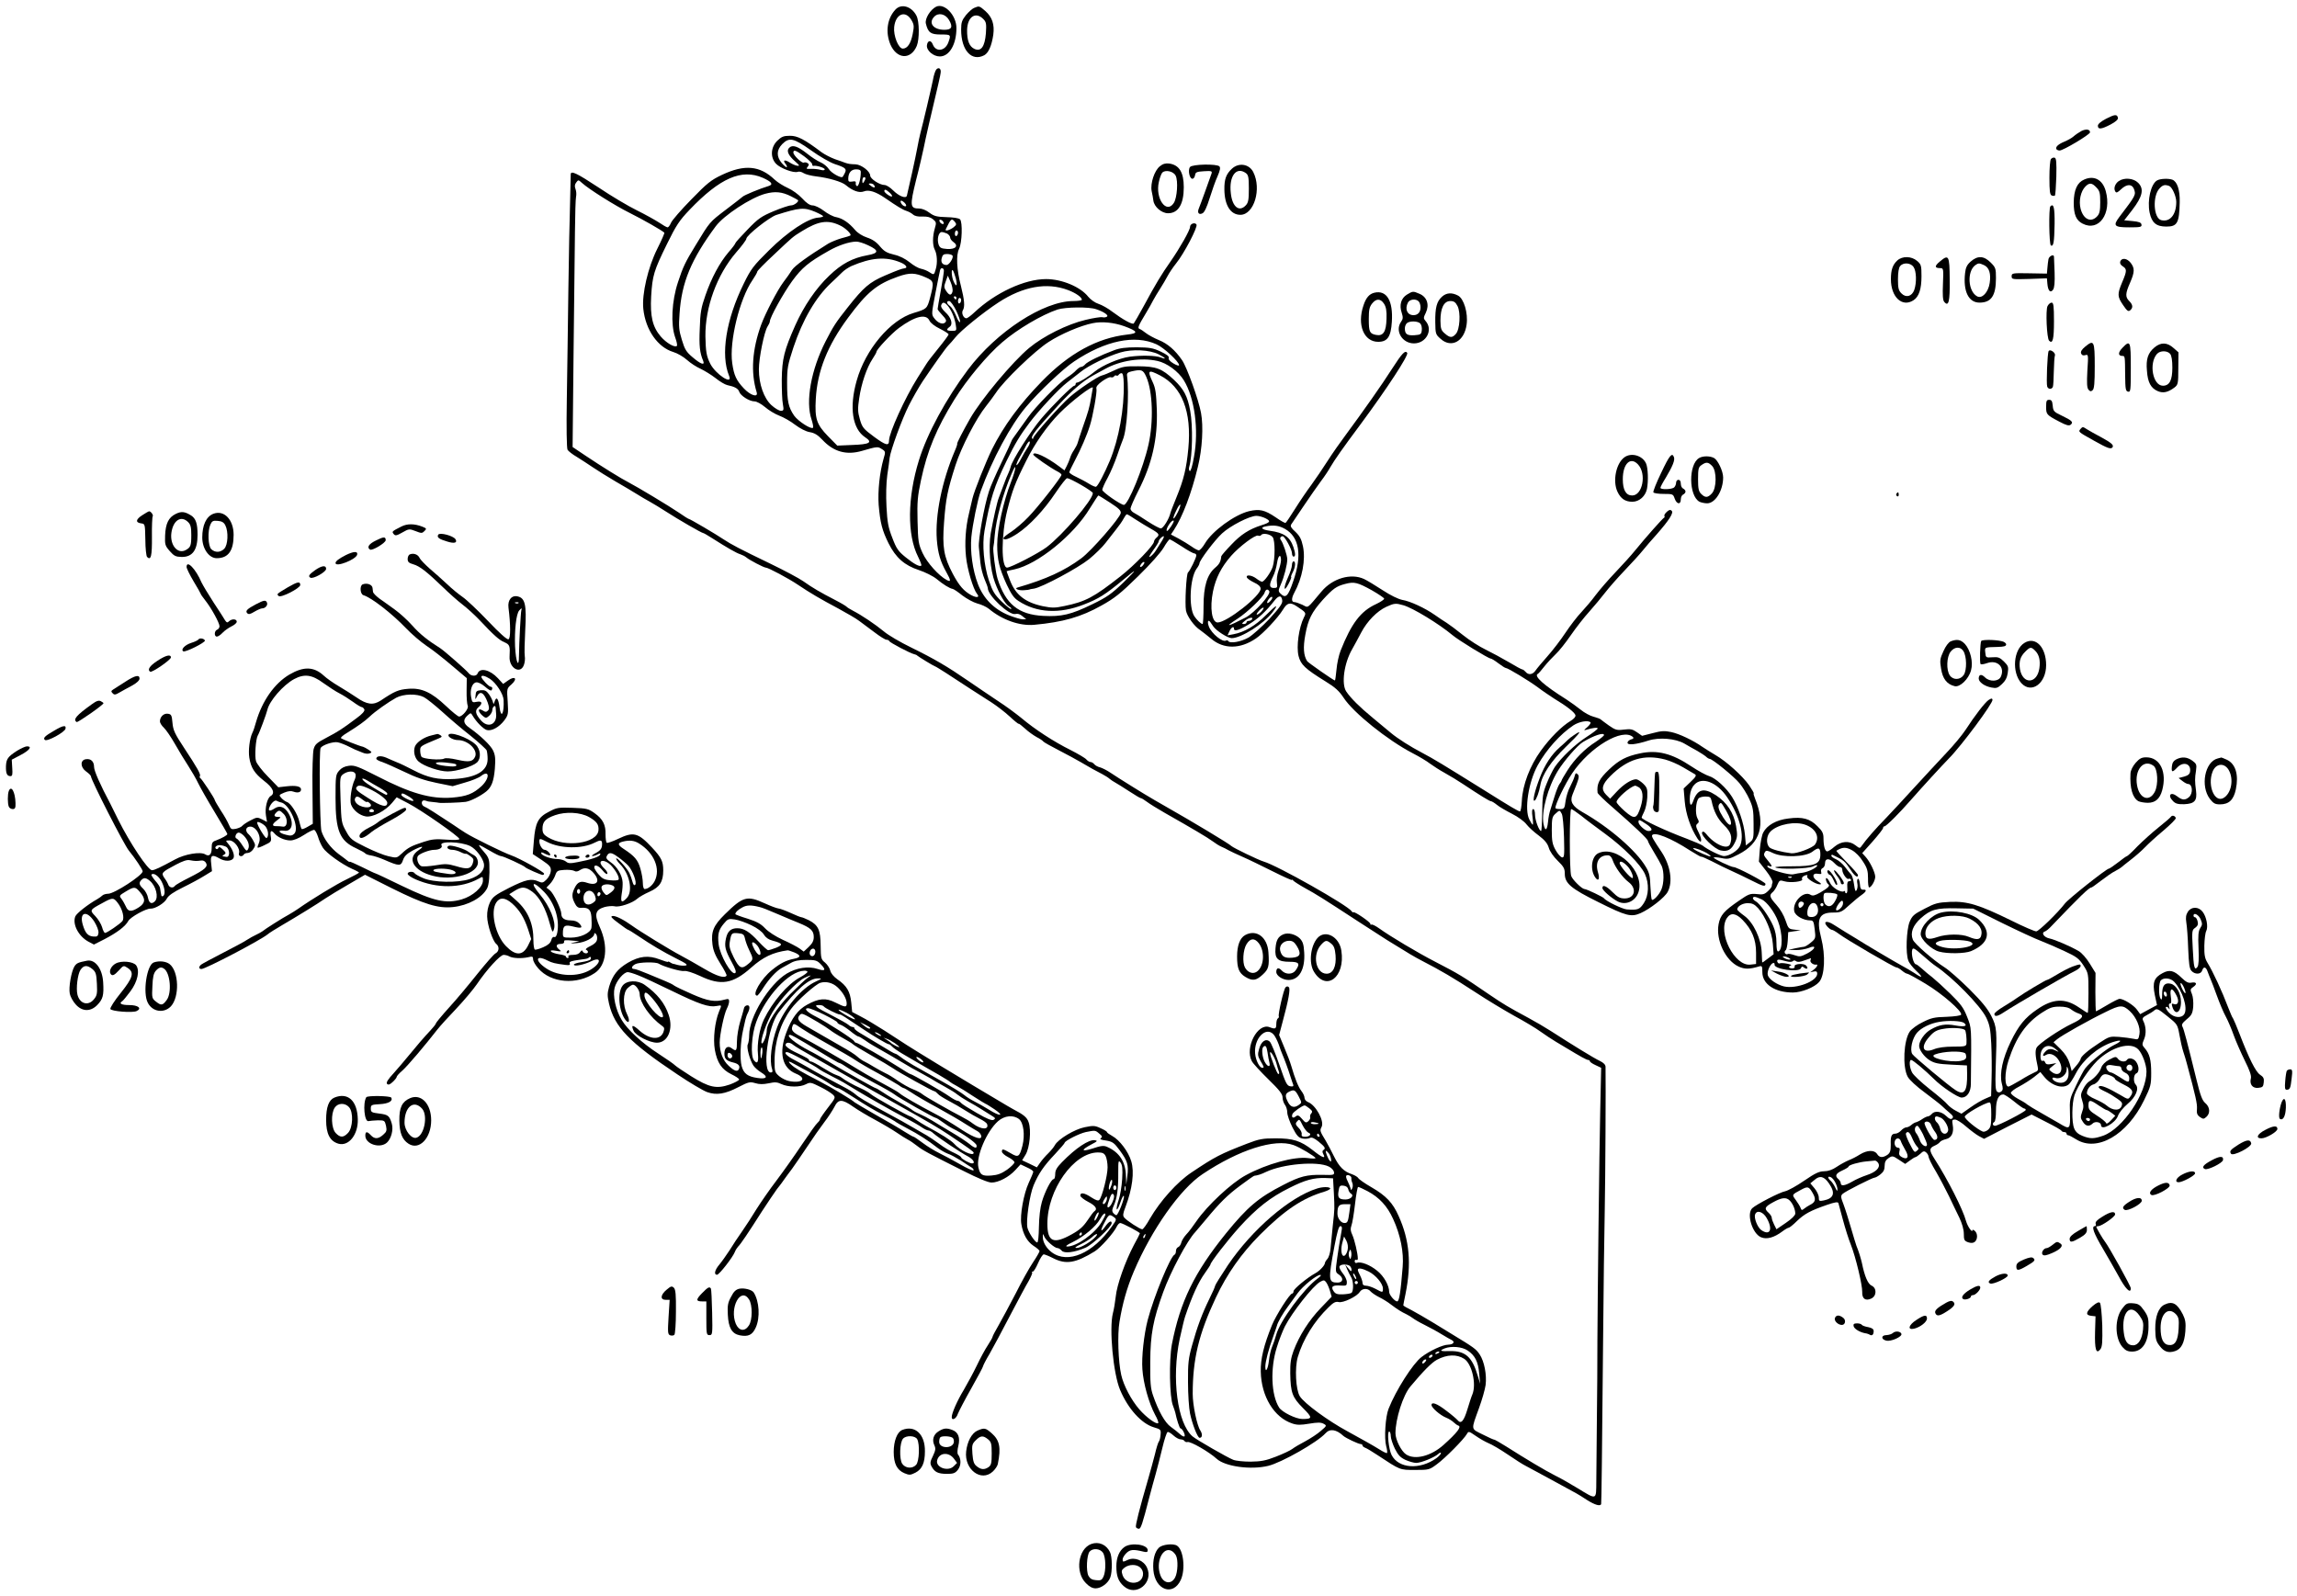 <?xml version="1.0" standalone="no"?>
<!DOCTYPE svg PUBLIC "-//W3C//DTD SVG 20010904//EN"
 "http://www.w3.org/TR/2001/REC-SVG-20010904/DTD/svg10.dtd">
<svg version="1.0" xmlns="http://www.w3.org/2000/svg"
 width="1465pt" height="1018pt" viewBox="0 0 1465 1018"
 preserveAspectRatio="xMidYMid meet">
<g transform="translate(0,1018) scale(0.1,-0.1)"
fill="#000000" stroke="none">
<path d="M5970 10137 c-37 -19 -72 -76 -65 -107 14 -58 31 -70 95 -70 65 0 66
-1 49 -49 -20 -57 -80 -66 -100 -14 -11 29 -33 26 -37 -5 -5 -33 40 -72 82
-72 61 0 106 77 106 181 0 82 -77 162 -130 136z m83 -85 c26 -44 17 -62 -30
-62 -69 0 -103 42 -66 82 27 30 73 20 96 -20z"/>
<path d="M5711 10119 c-53 -57 -65 -144 -32 -223 41 -94 130 -99 168 -9 18 44
17 157 -2 193 -31 60 -97 79 -134 39z m102 -67 c17 -29 18 -39 8 -89 -12 -61
-34 -93 -63 -93 -28 0 -61 83 -55 138 9 84 72 109 110 44z"/>
<path d="M6214 10130 c-12 -4 -35 -25 -53 -46 -26 -33 -31 -47 -31 -93 0 -132
67 -206 148 -163 27 15 47 62 57 130 9 66 -7 113 -51 152 -38 33 -39 33 -70
20z m57 -71 c19 -19 21 -30 17 -91 -7 -86 -31 -119 -73 -100 -33 15 -48 54
-47 121 2 84 54 119 103 70z"/>
<path d="M5971 9736 c-6 -7 -16 -37 -21 -67 -11 -54 -63 -276 -80 -339 -5 -19
-14 -62 -20 -95 -9 -51 -56 -264 -66 -303 -6 -21 -51 -3 -88 34 -19 19 -43 34
-54 34 -32 0 -92 40 -92 60 0 27 -56 70 -93 72 -37 1 -46 3 -67 10 -8 3 -37
14 -65 23 -27 10 -66 30 -85 44 -109 82 -154 106 -203 105 -40 0 -53 -6 -80
-32 -42 -42 -45 -106 -8 -146 27 -29 113 -61 138 -52 9 4 26 0 38 -8 12 -8 48
-17 81 -21 77 -9 164 -34 189 -56 43 -36 85 -51 114 -40 31 13 76 -1 136 -42
75 -52 113 -75 136 -82 13 -4 32 -14 42 -23 11 -10 33 -15 61 -13 30 1 50 -4
66 -17 22 -18 23 -22 12 -59 -15 -51 -15 -108 0 -136 15 -29 18 -84 6 -124
-11 -38 -11 -38 -42 -18 -13 9 -37 18 -52 21 -16 3 -48 21 -72 41 -29 23 -64
41 -100 49 -46 11 -63 21 -90 53 -22 27 -48 45 -82 56 -30 10 -60 29 -76 48
-39 46 -80 74 -120 82 -20 3 -56 22 -80 41 -25 19 -57 34 -71 34 -17 0 -39 14
-67 45 -22 24 -63 54 -91 66 -27 12 -66 36 -85 54 -94 89 -191 98 -335 30 -70
-33 -95 -53 -196 -157 -64 -65 -122 -132 -129 -148 -7 -17 -17 -30 -22 -30 -6
0 -30 14 -55 31 -25 16 -89 52 -142 78 -53 26 -163 91 -243 145 -141 93 -178
110 -178 84 0 -7 -2 -85 -4 -173 -3 -88 -8 -340 -11 -560 -3 -220 -7 -537 -10
-705 -3 -174 -1 -311 5 -319 5 -8 31 -29 59 -45 27 -17 74 -47 103 -67 29 -20
94 -60 143 -89 50 -28 110 -65 135 -80 25 -16 63 -38 85 -50 22 -12 69 -41
105 -64 74 -48 226 -136 236 -136 3 0 29 -15 57 -33 94 -60 155 -95 179 -102
12 -4 30 -13 38 -20 20 -17 112 -65 124 -65 16 0 147 -70 206 -110 79 -53 142
-90 255 -150 55 -30 116 -65 135 -80 19 -14 63 -47 98 -73 34 -26 68 -47 76
-47 8 0 16 -4 18 -9 3 -9 134 -78 158 -83 8 -2 17 -5 20 -9 7 -7 109 -69 114
-69 3 0 33 -19 68 -41 96 -63 230 -150 295 -191 32 -21 83 -60 112 -87 30 -28
56 -49 58 -47 2 2 20 -12 41 -31 20 -19 54 -43 74 -54 20 -10 39 -23 42 -28 4
-5 48 -30 99 -56 50 -26 112 -59 137 -74 62 -37 99 -57 140 -78 19 -10 41 -24
48 -31 8 -6 23 -17 35 -23 12 -7 52 -31 88 -55 37 -24 70 -44 74 -44 5 0 22
-10 39 -23 17 -13 69 -45 116 -72 173 -98 276 -159 305 -181 17 -13 41 -28 55
-34 14 -6 35 -16 46 -23 12 -7 52 -25 90 -42 37 -16 123 -58 191 -92 68 -34
123 -59 123 -55 0 4 4 2 8 -4 4 -5 39 -28 77 -49 71 -39 108 -62 341 -214 72
-47 153 -99 180 -116 142 -88 174 -107 224 -133 117 -60 200 -109 335 -197 77
-51 192 -120 255 -155 63 -34 138 -79 165 -99 28 -20 73 -50 100 -66 28 -17
57 -34 67 -40 86 -52 127 -75 137 -75 6 0 11 -4 11 -8 0 -5 16 -16 36 -25 l36
-17 -6 -273 c-6 -244 -17 -1233 -18 -1462 0 -140 -1 -330 -4 -575 -1 -124 -3
-271 -3 -328 -1 -121 5 -119 -120 -43 -43 26 -106 63 -142 80 -65 33 -187 106
-313 186 -38 24 -72 43 -75 43 -3 -1 -37 14 -74 33 -78 39 -76 25 -24 169 19
52 38 118 42 147 8 64 -8 150 -38 195 -24 35 -33 42 -183 133 -18 11 -71 43
-116 71 -46 28 -107 63 -135 78 -29 14 -53 28 -53 31 0 2 6 34 14 72 39 193
26 344 -44 498 -37 84 -80 129 -173 183 -44 25 -81 52 -84 58 -3 7 -21 18 -40
25 -52 17 -82 47 -115 114 -16 33 -40 78 -53 100 -38 62 -38 65 -26 88 19 37
-37 139 -86 158 -13 5 -23 17 -23 27 0 11 -9 30 -20 44 -20 26 -41 79 -64 158
-7 25 -28 80 -46 122 l-32 77 22 83 c38 140 51 211 40 222 -7 7 -14 6 -21 -1
-12 -12 -49 -174 -43 -185 2 -4 0 -9 -6 -13 -5 -3 -10 -19 -10 -36 0 -31 -6
-34 -43 -20 -76 29 -159 -130 -113 -217 8 -15 56 -67 105 -115 71 -69 91 -95
91 -116 0 -15 7 -36 15 -47 8 -10 15 -32 15 -49 0 -16 15 -59 33 -95 27 -53
39 -66 63 -71 16 -3 37 -2 47 3 13 7 28 0 57 -23 41 -34 47 -43 30 -54 -7 -4
-7 -13 0 -26 18 -32 -7 -23 -68 26 -77 60 -125 75 -237 75 -82 0 -104 -4 -182
-34 -170 -66 -202 -82 -353 -183 -91 -60 -201 -183 -266 -295 -21 -38 -43 -68
-49 -68 -14 0 -99 55 -115 75 -10 12 -8 26 8 67 44 116 58 223 37 292 -18 61
-75 136 -121 161 -18 10 -34 21 -34 25 0 4 -18 15 -41 25 -36 17 -47 17 -101
6 -65 -13 -169 -76 -190 -114 -6 -12 -25 -35 -42 -52 -17 -16 -41 -44 -52 -60
l-21 -30 -47 23 -47 22 22 36 c26 43 37 154 20 205 -10 32 -30 49 -101 86 -14
8 -53 30 -87 51 -34 20 -107 64 -163 97 -118 70 -353 213 -425 259 -27 18 -93
60 -145 94 -52 33 -120 74 -150 89 l-55 29 -6 61 c-7 69 -28 106 -88 147 -25
18 -42 39 -46 57 -4 16 -19 38 -33 50 -25 20 -27 26 -28 108 -1 100 -15 131
-75 162 -21 10 -42 19 -47 19 -5 0 -36 12 -68 27 -33 15 -68 28 -79 29 -11 1
-51 16 -88 33 -112 51 -138 44 -254 -70 -73 -72 -89 -110 -79 -192 5 -41 19
-73 51 -124 24 -37 41 -71 39 -75 -12 -19 -62 -4 -140 42 -47 28 -115 66 -152
86 -67 35 -264 156 -312 191 -51 37 -104 64 -123 61 -16 -2 -8 -12 37 -45 31
-24 59 -43 62 -43 3 0 31 -17 62 -38 86 -58 158 -101 247 -146 64 -32 75 -41
56 -44 -12 -2 -35 0 -50 4 -14 4 -28 8 -31 8 -3 1 -11 5 -17 9 -7 5 -13 6 -13
3 0 -3 -24 4 -52 15 -72 28 -130 22 -205 -22 -65 -39 -96 -79 -118 -151 -12
-43 -12 -58 -1 -108 35 -150 130 -248 436 -452 80 -54 165 -104 190 -113 60
-21 113 -13 200 32 64 33 73 35 107 25 26 -8 50 -8 85 -1 40 9 55 8 82 -5 43
-20 118 -21 156 -1 27 14 32 13 92 -17 35 -17 71 -40 81 -50 17 -17 16 -20
-33 -83 -27 -35 -50 -69 -50 -73 0 -5 -7 -15 -16 -23 -9 -7 -53 -69 -99 -138
-46 -69 -119 -172 -162 -229 -43 -56 -100 -139 -128 -183 -27 -45 -69 -109
-92 -142 -24 -34 -60 -88 -80 -121 -21 -32 -50 -73 -65 -91 -30 -35 -36 -65
-15 -65 14 0 101 112 114 146 4 11 13 25 20 33 16 15 62 83 153 226 36 55 79
119 95 141 17 21 39 50 48 64 10 14 31 43 48 65 16 22 59 85 96 140 36 55 86
126 111 159 25 32 53 76 64 97 24 50 48 51 119 1 30 -21 95 -60 144 -86 50
-27 110 -63 135 -80 25 -17 56 -37 70 -44 14 -7 40 -25 59 -40 37 -29 69 -46
296 -160 93 -47 158 -74 179 -74 44 0 111 35 152 80 l33 36 40 -19 c23 -10 41
-22 41 -28 0 -5 -13 -37 -29 -71 -32 -69 -57 -206 -47 -263 11 -65 37 -111 77
-138 22 -14 39 -29 39 -34 0 -5 -18 -37 -41 -71 -23 -34 -73 -123 -111 -199
-39 -75 -88 -166 -109 -203 -21 -36 -39 -70 -39 -75 0 -4 -14 -28 -30 -53 -17
-25 -48 -83 -70 -129 -22 -46 -60 -115 -83 -155 -42 -69 -77 -149 -77 -174 0
-25 29 -11 39 21 7 17 45 91 86 163 41 73 75 136 75 141 0 4 18 40 41 78 22
39 81 148 130 243 50 95 103 195 119 221 15 27 26 52 23 55 -4 3 -2 6 4 6 6 0
21 25 34 55 13 30 29 55 36 55 6 0 34 -11 61 -25 81 -41 142 -31 264 44 37 23
122 118 141 159 6 12 15 22 22 22 13 0 125 -59 125 -66 0 -2 -17 -37 -39 -76
-55 -105 -108 -253 -115 -328 -4 -36 -12 -83 -18 -105 -25 -97 2 -387 46 -490
51 -121 137 -215 215 -238 44 -13 46 -15 43 -47 -1 -18 -6 -38 -11 -44 -5 -6
-16 -42 -25 -81 -10 -38 -28 -106 -41 -150 -58 -199 -85 -306 -80 -315 3 -6
12 -10 19 -10 12 0 23 32 66 200 12 47 31 114 41 150 10 36 29 110 42 164 13
55 28 101 34 103 5 2 22 -8 37 -22 15 -14 36 -25 46 -25 10 0 22 -5 25 -11 4
-5 12 -8 18 -6 18 7 139 -63 187 -107 54 -49 216 -72 328 -45 85 20 315 151
366 208 28 31 69 25 114 -17 16 -14 96 -52 111 -52 6 0 11 -4 11 -9 0 -5 8
-11 18 -15 9 -3 44 -24 77 -46 147 -97 142 -95 240 -95 89 0 92 1 140 37 51
37 172 159 191 193 10 18 13 17 55 -12 24 -17 61 -38 82 -47 21 -8 77 -41 124
-73 47 -32 97 -64 112 -71 23 -12 274 -148 326 -177 11 -6 42 -25 69 -43 48
-30 84 -41 88 -24 2 11 6 331 12 1007 3 347 8 740 11 875 4 194 7 802 5 906 0
13 -12 26 -37 38 -37 17 -178 104 -313 191 -36 23 -99 60 -140 82 -135 73
-154 84 -253 151 -174 119 -189 128 -345 209 -109 56 -288 163 -353 210 -25
18 -49 30 -53 26 -3 -3 -6 -1 -6 5 0 11 -99 79 -108 74 -2 -2 -8 0 -11 6 -25
38 -474 292 -561 317 -34 10 -193 87 -206 99 -13 14 -253 158 -417 251 -104
59 -168 98 -298 180 -9 6 -34 22 -57 37 -22 15 -52 30 -66 34 -14 3 -30 12
-37 20 -6 8 -17 14 -24 14 -7 0 -18 7 -26 16 -7 9 -53 36 -102 61 -105 52
-228 132 -312 203 -33 27 -100 77 -150 109 -49 33 -134 90 -189 128 -132 91
-217 141 -364 213 -68 33 -147 79 -175 103 -56 46 -141 103 -197 132 -19 10
-37 21 -40 25 -3 4 -36 24 -75 44 -91 47 -143 77 -202 119 -27 19 -121 69
-208 111 -201 97 -250 123 -300 156 -47 32 -214 130 -221 130 -3 0 -31 17 -62
39 -63 43 -268 166 -322 194 -49 25 -173 102 -273 169 l-85 57 6 588 c4 323 8
677 9 787 1 109 4 209 7 221 3 13 2 35 -3 48 -7 18 -6 30 4 43 13 18 14 18 37
-3 43 -39 209 -144 306 -192 84 -42 205 -111 219 -125 3 -2 -18 -49 -45 -103
-59 -118 -99 -288 -89 -383 14 -134 92 -245 191 -275 27 -8 66 -31 88 -51 22
-20 61 -45 86 -56 25 -12 68 -38 95 -59 27 -22 61 -42 75 -45 48 -10 70 -22
77 -43 8 -25 65 -61 97 -61 14 0 43 -16 67 -36 23 -20 64 -45 91 -55 27 -10
73 -36 101 -58 32 -24 69 -43 93 -47 30 -5 51 -17 81 -49 72 -77 154 -100 255
-70 93 27 99 28 124 11 24 -15 25 -17 11 -63 -25 -88 -37 -205 -31 -293 10
-115 22 -162 63 -245 46 -92 102 -141 194 -171 39 -13 90 -38 113 -57 42 -35
83 -60 102 -63 7 -1 35 -20 62 -42 28 -21 70 -44 95 -51 25 -6 58 -21 74 -34
85 -71 196 -110 288 -102 186 17 300 50 430 123 83 46 122 77 233 186 79 77
146 153 164 184 16 28 34 52 38 52 4 0 39 -20 77 -45 37 -25 74 -45 81 -45 6
0 12 -6 12 -12 0 -16 -42 -101 -53 -109 -11 -8 -21 -200 -13 -243 7 -37 53
-101 91 -125 13 -9 44 -34 70 -55 79 -67 184 -67 285 2 45 30 141 132 172 183
27 45 46 50 87 23 62 -41 63 -42 47 -72 -32 -65 -49 -185 -34 -246 14 -55 41
-81 172 -162 62 -38 87 -61 116 -105 62 -95 280 -270 440 -353 41 -21 91 -51
110 -66 19 -14 62 -42 95 -60 33 -18 85 -50 115 -70 110 -73 170 -110 179
-110 5 0 22 -10 38 -23 15 -13 59 -38 96 -57 38 -19 79 -49 93 -68 14 -18 49
-50 78 -71 38 -29 55 -49 64 -78 6 -22 30 -57 57 -83 38 -37 45 -50 45 -82 0
-62 39 -95 215 -182 178 -89 208 -96 268 -70 61 27 155 100 174 137 33 64 17
166 -39 252 -57 85 -65 100 -61 108 14 24 120 -18 243 -98 39 -24 70 -42 70
-39 0 3 30 -10 68 -29 37 -20 94 -47 127 -62 33 -15 90 -42 127 -61 73 -37 88
-41 88 -21 -1 11 -184 108 -204 107 -15 0 -126 52 -126 60 0 4 21 3 46 -2 43
-9 52 -8 112 23 140 72 174 187 105 357 -7 17 -11 32 -8 32 3 0 -10 23 -29 51
-43 61 -145 153 -216 194 -28 17 -66 40 -83 52 -60 42 -147 83 -198 94 -42 9
-63 8 -119 -7 l-67 -17 -33 23 c-27 19 -40 22 -82 17 -46 -6 -55 -3 -97 26
-25 18 -48 35 -51 38 -3 4 -24 12 -47 18 -23 6 -59 26 -81 44 -22 18 -64 48
-93 67 -142 89 -209 149 -181 162 4 2 23 23 42 48 19 24 52 59 72 78 20 18 63
72 96 120 33 48 86 116 119 152 32 36 77 90 100 120 23 30 78 93 123 140 45
47 98 105 118 130 20 25 60 71 89 103 79 90 108 136 95 149 -9 9 -17 7 -32 -7
-11 -10 -17 -21 -15 -25 3 -5 2 -10 -2 -12 -9 -4 -119 -128 -184 -208 -24 -30
-81 -93 -126 -140 -45 -47 -101 -112 -126 -145 -24 -33 -66 -82 -92 -110 -26
-27 -71 -86 -101 -131 -29 -44 -81 -112 -115 -150 -34 -38 -68 -79 -76 -91
-18 -26 -45 -30 -63 -8 -7 8 -16 15 -20 15 -5 0 -44 21 -87 47 -43 25 -109 61
-148 80 -38 18 -104 60 -145 93 -41 33 -88 68 -104 78 -16 9 -49 32 -75 50
-63 44 -157 88 -208 96 -25 5 -75 29 -125 62 -46 30 -99 62 -118 71 -84 39
-201 5 -272 -80 -97 -115 -81 -104 -122 -84 -20 9 -43 17 -51 17 -19 0 -19 24
-1 58 52 95 74 212 56 298 -10 46 -20 65 -48 92 -27 24 -34 36 -27 47 6 8 41
60 79 117 38 57 88 128 110 158 23 30 50 71 61 91 26 45 77 118 194 275 165
223 306 438 296 453 -12 20 -33 -2 -96 -100 -64 -101 -187 -275 -297 -424 -33
-44 -85 -118 -115 -165 -30 -47 -76 -115 -103 -152 -27 -36 -74 -105 -104
-153 -30 -48 -57 -88 -61 -90 -3 -2 -31 13 -62 35 -71 48 -103 55 -170 40 -92
-22 -235 -126 -282 -206 -14 -24 -32 -44 -39 -44 -7 0 -28 11 -47 25 -19 13
-56 36 -82 50 l-49 26 18 27 c56 85 113 235 154 405 28 114 36 257 20 343 -15
84 -90 292 -121 337 -44 64 -93 106 -148 128 -31 13 -68 33 -83 45 -15 12 -33
24 -40 26 -14 5 -10 17 42 103 17 28 37 64 45 80 9 17 29 50 45 75 16 25 37
61 47 80 10 19 34 55 54 80 50 61 140 233 130 248 -10 16 -41 5 -41 -15 0 -21
-65 -135 -124 -220 -57 -81 -95 -143 -173 -288 -30 -55 -58 -103 -62 -108 -9
-9 -70 25 -137 75 -27 21 -66 43 -88 50 -22 7 -49 26 -65 45 -49 63 -168 113
-269 113 -137 0 -324 -87 -457 -212 -22 -21 -45 -38 -52 -38 -18 0 -33 34 -22
51 14 22 10 67 -12 154 -28 106 -32 199 -12 238 19 38 23 171 6 188 -8 8 -43
13 -86 14 -63 2 -79 6 -109 28 -20 16 -48 27 -65 27 -59 0 -61 16 -21 179 21
80 42 173 49 206 10 53 48 218 94 411 8 33 15 68 15 77 0 22 -15 29 -29 13z
m-798 -515 c54 -39 121 -77 150 -87 70 -23 79 -31 65 -58 -6 -11 -12 -23 -14
-24 -9 -11 -74 26 -88 50 -10 15 -33 35 -53 43 -19 8 -58 33 -85 55 -61 48
-94 59 -115 37 -19 -19 -5 -49 41 -89 27 -24 28 -27 10 -25 -12 2 -33 11 -48
21 -31 20 -46 15 -26 -9 7 -9 11 -18 8 -21 -3 -3 -17 9 -32 26 -35 42 -34 83
3 121 45 45 72 39 184 -40z m-44 -38 c28 -21 51 -44 51 -50 0 -7 3 -12 8 -11
16 5 72 -12 72 -22 0 -6 -10 -8 -27 -3 -16 4 -43 7 -61 6 -29 -1 -32 0 -21 13
10 13 10 17 -1 24 -8 5 -18 6 -23 3 -11 -7 -67 46 -67 64 0 21 16 15 69 -24z
m361 -100 c0 -44 -14 -93 -24 -90 -6 2 -10 11 -8 19 2 11 -4 14 -23 10 -21 -3
-25 0 -25 17 0 39 19 61 50 61 22 0 30 -5 30 -17z m-625 -37 c56 -25 69 -42
38 -52 -57 -17 -155 -58 -166 -68 -7 -6 -55 -44 -107 -83 -106 -81 -101 -75
-194 -228 -65 -106 -80 -137 -112 -235 -40 -120 -47 -269 -18 -351 10 -27 15
-52 11 -55 -13 -13 -68 19 -103 60 -52 61 -68 128 -61 256 8 133 17 163 101
334 59 120 79 150 144 218 194 203 332 263 467 204z m655 -3 c0 -5 -5 -15 -10
-23 -8 -12 -10 -11 -10 8 0 12 5 22 10 22 6 0 10 -3 10 -7z m55 -44 c11 -17 0
-20 -21 -4 -17 13 -17 14 -2 15 9 0 20 -5 23 -11z m97 -46 c27 -24 22 -36 -7
-17 -14 9 -25 20 -25 25 0 14 11 11 32 -8z m-627 -25 c22 -11 42 -22 44 -24 9
-9 -24 -34 -44 -34 -13 0 -63 -17 -111 -37 -78 -33 -98 -46 -166 -117 -43 -44
-78 -83 -78 -87 0 -4 -19 -30 -43 -57 -58 -68 -110 -166 -148 -276 -27 -77
-33 -109 -36 -212 -5 -109 0 -154 22 -206 12 -31 -17 -20 -67 23 -41 34 -51
51 -69 111 -19 61 -21 85 -15 167 13 200 74 346 231 558 52 70 223 182 315
207 63 17 107 13 165 -16z m723 -40 c16 -16 15 -29 -2 -22 -16 6 -30 34 -18
34 5 0 13 -5 20 -12z m-569 -59 c28 -12 51 -25 51 -28 0 -4 -15 -8 -32 -9 -66
-5 -194 -90 -312 -207 -102 -101 -116 -119 -163 -215 -113 -230 -148 -453 -93
-587 26 -63 -85 9 -120 77 -24 48 -29 76 -31 175 -2 185 73 392 196 535 36 41
65 80 65 87 0 22 146 137 191 152 148 47 176 50 248 20z m819 -68 c3 -8 -1
-12 -9 -9 -7 2 -15 10 -17 17 -3 8 1 12 9 9 7 -2 15 -10 17 -17z m73 3 c11
-14 9 -19 -11 -35 -25 -18 -55 -26 -48 -11 34 70 37 72 59 46z m-735 -21 c36
-16 79 -59 67 -65 -4 -3 -30 -11 -58 -18 -27 -8 -64 -23 -83 -34 -132 -82
-213 -141 -231 -168 -11 -18 -36 -53 -55 -78 -37 -49 -114 -197 -141 -270 -58
-159 -68 -305 -29 -432 11 -36 -40 -20 -82 25 -48 51 -63 83 -74 161 -20 137
47 410 129 529 17 25 31 50 31 55 0 5 46 52 103 105 127 120 122 116 182 153
104 64 163 74 241 37z m754 -47 c0 -8 -4 -18 -10 -21 -5 -3 -10 3 -10 14 0 12
5 21 10 21 6 0 10 -6 10 -14z m-69 -6 c10 -6 19 -17 19 -25 0 -8 9 -20 20 -28
36 -25 15 -48 -39 -45 -39 3 -47 7 -55 29 -11 34 0 79 20 79 8 0 24 -5 35 -10z
m-503 -75 c69 -32 68 -50 -6 -63 -94 -17 -164 -54 -242 -129 -86 -81 -163
-195 -218 -318 -71 -160 -84 -214 -86 -344 0 -64 2 -135 7 -158 7 -39 5 -43
-13 -43 -11 0 -38 16 -60 36 -48 44 -80 134 -80 228 0 73 34 240 55 273 8 12
15 27 15 33 0 25 85 178 142 257 63 86 104 120 233 193 61 35 130 58 175 59
14 1 49 -10 78 -24z m537 -65 c8 -14 -21 -60 -38 -60 -26 0 -38 17 -31 43 5
21 12 27 34 27 16 0 32 -5 35 -10z m-331 -44 c34 -14 48 -34 26 -37 -20 -3
-41 -10 -125 -46 -100 -43 -137 -75 -238 -203 -77 -97 -91 -119 -141 -216 -93
-182 -130 -384 -90 -500 8 -25 13 -49 9 -52 -12 -12 -94 41 -120 77 -37 54
-45 92 -45 209 0 95 4 115 40 225 59 178 143 321 240 412 24 22 55 52 69 66
14 15 42 33 61 42 128 55 221 62 314 23z m276 -53 c0 -10 -9 -67 -20 -127 -11
-60 -20 -113 -20 -117 0 -5 14 -22 31 -40 23 -24 27 -34 19 -44 -15 -18 -49
-6 -72 26 -18 23 -17 28 8 159 14 74 28 141 30 148 5 18 24 14 24 -5z m76 -48
c12 -49 4 -60 -14 -20 -13 28 -16 83 -5 71 4 -4 12 -27 19 -51z m-192 6 c53
-23 54 -30 28 -130 -19 -70 -21 -72 -105 -97 -148 -44 -307 -232 -363 -431
-49 -171 -28 -308 54 -362 50 -33 30 -45 -84 -49 l-94 -4 -60 61 c-72 74 -84
111 -77 236 10 180 75 342 207 520 120 162 182 213 318 261 74 26 108 25 176
-5z m171 -91 c-8 -27 -21 -25 -41 5 -14 21 -14 29 -2 61 l13 36 18 -41 c10
-23 15 -51 12 -61z m737 10 c50 -19 88 -46 88 -62 0 -4 -24 -8 -54 -8 -190 0
-490 -195 -672 -437 -140 -186 -261 -409 -313 -578 -74 -238 -76 -477 -6 -615
14 -29 24 -54 21 -57 -10 -10 -47 10 -100 53 -47 38 -59 55 -85 124 -26 66
-32 100 -37 197 -4 74 -2 150 5 203 7 47 14 96 15 110 6 48 78 246 123 335 25
49 65 119 89 155 71 105 146 211 163 228 9 8 28 31 44 50 34 43 177 159 275
223 158 103 309 130 444 79z m-712 -50 c0 -5 -2 -10 -4 -10 -3 0 -8 5 -11 10
-3 6 -1 10 4 10 6 0 11 -4 11 -10z m30 -14 c0 -8 -4 -18 -10 -21 -5 -3 -10 3
-10 14 0 12 5 21 10 21 6 0 10 -6 10 -14z m-31 -68 c16 -34 27 -67 24 -72 -3
-5 -15 13 -25 39 -11 27 -28 55 -39 63 -22 16 -25 32 -5 32 8 0 28 -28 45 -62z
m-57 35 c25 -29 45 -75 53 -120 7 -43 7 -43 -24 -43 -35 0 -39 7 -15 25 24 17
11 60 -28 95 -19 18 -29 34 -25 44 8 21 20 20 39 -1z m949 -25 c51 -17 83 -40
68 -48 -6 -4 -19 -6 -29 -3 -9 2 -57 -5 -106 -17 -116 -27 -270 -104 -360
-179 -107 -89 -306 -327 -377 -451 -43 -75 -87 -160 -82 -160 2 0 -4 -20 -15
-45 -82 -192 -127 -411 -115 -568 7 -85 22 -137 60 -205 31 -55 31 -66 3 -51
-51 27 -126 111 -154 172 -26 57 -29 73 -32 204 -3 123 0 157 22 261 40 188
99 330 213 514 81 130 210 284 305 365 97 84 254 176 353 209 50 16 201 18
246 2z m-1063 -73 c7 -15 34 -36 67 -52 30 -15 55 -31 55 -36 0 -4 -29 -44
-65 -88 -35 -43 -71 -89 -78 -102 -8 -12 -32 -51 -55 -87 -80 -127 -182 -351
-182 -400 0 -36 -20 -31 -95 24 -69 51 -76 60 -91 112 -14 48 -14 68 -4 135
13 91 48 195 85 250 14 21 25 41 25 45 0 15 97 118 143 152 103 76 174 93 195
47z m1241 -35 c90 -33 94 -46 19 -54 -191 -22 -370 -120 -543 -298 -143 -147
-244 -285 -318 -433 -40 -82 -114 -267 -125 -315 -6 -25 -16 -67 -22 -95 -22
-90 -28 -189 -19 -275 8 -81 46 -207 70 -237 20 -23 0 -28 -36 -9 -48 26 -78
61 -118 136 -58 110 -68 170 -56 328 11 150 22 206 73 365 37 115 132 299 195
377 20 25 48 63 63 85 48 75 249 269 336 324 78 51 205 105 282 120 58 12 134
4 199 -19z m207 -116 c47 -21 144 -111 144 -133 0 -6 -16 -1 -36 11 -22 13
-33 26 -30 35 4 10 -12 22 -52 41 -49 23 -71 26 -152 27 -69 0 -109 -5 -145
-19 -84 -31 -170 -73 -184 -90 -7 -9 -19 -16 -26 -16 -6 0 -20 -10 -31 -21
-10 -12 -37 -33 -59 -47 -50 -32 -207 -192 -251 -257 -19 -27 -50 -70 -68 -95
-19 -25 -35 -49 -35 -53 -1 -5 -30 -68 -65 -140 -35 -73 -71 -154 -79 -182
-30 -92 -69 -309 -64 -355 2 -25 7 -70 10 -100 3 -30 15 -77 26 -103 12 -27
21 -53 21 -58 0 -47 136 -175 176 -165 14 4 31 -1 45 -14 l24 -19 -22 -1 c-13
0 -53 12 -89 26 -94 38 -162 107 -197 199 -34 89 -50 207 -42 299 8 81 40 239
60 294 74 204 191 421 289 537 81 96 236 243 307 290 199 133 387 172 525 109z
m14 -64 c45 -23 53 -35 14 -20 -33 13 -124 15 -199 5 -67 -9 -174 -55 -222
-94 -39 -32 -101 -71 -114 -71 -5 0 -9 -4 -9 -10 0 -5 -4 -10 -8 -10 -13 0
-140 -126 -212 -211 -67 -79 -187 -268 -194 -306 -3 -11 -9 -29 -14 -39 -6
-11 -20 -46 -32 -79 -12 -33 -26 -69 -30 -80 -10 -24 -35 -135 -51 -225 -16
-92 -4 -235 27 -316 28 -75 66 -139 91 -153 10 -5 15 -12 12 -15 -3 -3 -30 18
-60 47 -46 45 -58 64 -82 135 -32 97 -44 229 -28 317 37 206 62 284 141 446
54 111 87 165 146 243 62 82 188 217 239 256 25 19 64 50 87 68 49 40 172 100
253 124 76 23 188 17 245 -12z m-8 -42 c60 -13 134 -67 168 -123 69 -112 97
-316 65 -489 -10 -58 -21 -94 -27 -90 -5 3 -7 16 -3 28 20 66 24 259 6 356
-17 94 -41 138 -103 197 -78 73 -113 86 -228 87 -84 1 -102 -2 -155 -27 -33
-16 -68 -30 -78 -32 -24 -5 -148 -88 -204 -137 -56 -48 -233 -246 -233 -261 0
-6 -3 -8 -6 -5 -13 13 19 54 167 215 87 94 155 152 220 188 20 11 55 30 77 42
97 54 230 74 334 51z m-71 -102 c41 -93 47 -285 14 -431 -33 -149 -130 -385
-157 -385 -20 0 -138 82 -138 96 0 7 15 42 34 76 19 35 46 99 61 143 15 44 31
89 36 100 27 61 42 294 27 410 -2 14 5 21 27 26 66 15 75 12 96 -35z m87 10
c141 -73 203 -231 181 -466 -12 -127 -29 -198 -75 -310 -19 -47 -37 -92 -39
-101 -8 -37 -46 -99 -61 -99 -9 0 -46 20 -83 44 -36 24 -76 49 -88 55 -13 6
-23 19 -23 27 0 8 22 59 49 112 89 173 125 334 119 519 -4 104 -8 137 -26 175
-36 77 -30 83 46 44z m-231 -53 c4 -158 -31 -353 -89 -492 -33 -78 -74 -158
-87 -165 -4 -3 -25 6 -46 19 -22 14 -59 33 -82 44 -24 11 -43 24 -43 29 0 5
17 40 37 78 36 68 76 160 94 219 19 59 47 216 42 235 -4 13 7 27 37 49 23 16
47 28 55 25 7 -3 16 0 20 5 3 6 10 9 15 6 5 -3 11 -1 15 5 3 5 12 10 18 10 9
0 13 -22 14 -67z m-197 -26 c0 -2 -5 -30 -11 -63 -11 -65 -16 -83 -55 -194
-14 -41 -28 -84 -31 -95 -3 -11 -14 -31 -23 -45 -10 -14 -21 -36 -25 -50 -4
-14 -14 -37 -22 -53 l-14 -27 -32 24 c-82 62 -167 101 -167 77 0 -9 109 -85
158 -110 12 -6 22 -15 22 -19 0 -15 -152 -209 -211 -269 -33 -35 -83 -77 -110
-95 -27 -17 -49 -35 -49 -40 0 -18 36 -6 89 29 77 51 170 150 244 261 34 50
66 92 73 92 20 0 164 -83 164 -95 0 -43 -193 -268 -295 -345 -52 -39 -228
-130 -252 -130 -38 0 -38 208 1 365 33 129 49 173 123 320 53 107 132 220 210
299 75 76 213 182 213 163z m-418 -384 c-11 -16 -29 -48 -41 -71 -12 -24 -25
-41 -28 -38 -3 3 7 27 22 53 15 26 35 61 43 78 9 16 17 24 20 17 2 -6 -5 -24
-16 -39z m-105 -220 c-47 -119 -87 -301 -87 -397 0 -97 13 -149 60 -253 30
-63 46 -87 76 -106 116 -76 261 -84 418 -22 91 35 137 64 247 155 95 80 96 75
5 -14 -77 -74 -105 -94 -200 -140 -135 -66 -196 -80 -312 -74 -158 8 -241 75
-292 238 -13 42 -32 188 -26 204 2 6 6 38 8 71 9 105 52 264 108 394 34 81 30
34 -5 -56z m633 -129 c54 -35 70 -50 68 -66 -5 -32 -187 -241 -252 -289 -108
-80 -224 -133 -406 -186 -25 -7 8 -21 44 -17 17 1 31 3 31 4 0 1 13 4 30 6 53
9 280 131 351 188 38 31 85 77 104 102 19 25 50 64 68 87 18 22 40 53 48 69 8
15 17 28 21 28 4 0 29 -15 57 -34 28 -18 72 -45 99 -60 51 -29 55 -37 32 -56
-8 -7 -15 -18 -15 -24 0 -23 -124 -151 -213 -221 -172 -135 -223 -162 -358
-190 -61 -13 -79 -13 -139 -1 -112 24 -174 73 -209 166 -12 30 -21 56 -21 57
0 1 23 6 51 12 147 32 377 218 480 389 28 45 52 82 54 82 3 0 36 -21 75 -46z
m430 -64 c-29 -57 -37 -44 -8 14 12 26 24 43 26 37 2 -5 -6 -28 -18 -51z m562
-36 c35 -18 30 -26 -27 -44 -78 -25 -131 -59 -192 -124 -35 -36 -63 -69 -64
-74 -3 -33 -12 -50 -38 -72 -52 -44 -75 -118 -75 -247 0 -62 -3 -113 -6 -113
-11 1 -37 26 -53 50 -37 57 -28 242 14 302 11 14 19 30 19 35 0 19 98 149 144
191 53 49 176 112 219 112 15 0 42 -7 59 -16z m-591 -31 c-5 -10 -16 -27 -25
-38 -21 -27 -21 -1 0 30 19 29 40 35 25 8z m714 -36 c92 -52 111 -168 53 -334
-33 -97 -48 -112 -82 -78 -14 14 -14 20 3 58 21 47 41 126 41 160 0 25 -27
106 -41 123 -9 11 -2 24 12 24 13 0 59 -85 59 -108 0 -12 5 -22 10 -22 13 0
13 19 -1 61 -22 65 -61 92 -151 104 -51 7 -63 21 -25 28 51 10 84 5 122 -16z
m-78 -53 c16 -21 16 -139 0 -189 -12 -36 -54 -95 -68 -95 -6 0 -22 9 -36 20
-29 22 -67 27 -61 8 2 -7 23 -22 46 -33 29 -13 42 -26 42 -40 0 -46 -216 -215
-274 -215 -37 0 -51 92 -30 197 18 87 53 156 116 228 53 60 154 136 172 129 8
-3 16 -2 19 3 10 16 59 7 74 -13z m-708 -26 c-11 -18 -28 -45 -37 -59 -9 -15
-25 -32 -36 -39 -12 -8 -6 5 17 38 20 27 37 54 37 59 0 11 21 33 32 33 4 0 -2
-15 -13 -32z m761 -121 c0 -12 -7 -42 -16 -67 -9 -25 -13 -60 -10 -77 4 -30 2
-33 -20 -33 -30 0 -31 21 -5 73 11 21 22 60 26 87 7 49 25 61 25 17z m-880
-32 c-7 -9 -15 -13 -18 -10 -3 2 1 11 8 20 7 9 15 13 18 10 3 -2 -1 -11 -8
-20z m1460 -160 c40 -23 76 -47 78 -53 1 -5 -22 -21 -52 -35 -98 -45 -157
-123 -226 -297 -11 -28 -23 -82 -26 -120 -4 -39 -8 -70 -10 -70 -8 0 -170 113
-177 123 -23 36 -27 87 -12 168 18 100 41 144 111 223 66 72 86 87 144 102 57
15 78 10 170 -41z m-655 -5 c13 -20 -93 -138 -150 -168 -117 -61 -141 -65 -52
-8 63 41 162 136 172 165 7 23 20 27 30 11z m9 -61 c-9 -11 -19 -17 -21 -15
-8 7 21 45 30 39 4 -3 1 -14 -9 -24z m74 0 c2 -18 -17 -45 -82 -116 -47 -50
-107 -103 -133 -119 -47 -27 -118 -40 -129 -23 -3 5 -9 7 -14 4 -22 -14 -93
44 -110 89 -12 32 -5 49 11 26 5 -8 13 -20 17 -25 20 -29 93 -75 118 -75 61 1
203 91 259 164 44 58 27 51 -41 -17 -67 -68 -138 -109 -207 -122 l-38 -7 12
26 c12 26 29 35 29 16 0 -19 32 -10 93 27 60 36 110 82 164 151 29 37 47 37
51 1z m772 -29 c62 -18 225 -117 314 -191 36 -31 229 -149 243 -149 5 0 27
-13 49 -30 21 -16 43 -30 47 -30 14 0 149 -82 207 -125 30 -23 77 -54 103 -71
80 -48 132 -89 135 -106 2 -9 -11 -24 -30 -35 -58 -35 -131 -108 -191 -191
-70 -97 -116 -218 -121 -319 -2 -37 -7 -68 -12 -68 -9 0 -56 27 -226 134 -275
171 -319 198 -398 240 -75 39 -156 91 -197 125 -20 16 -29 24 -118 98 -84 69
-141 126 -169 168 -32 48 -14 180 38 270 14 25 40 72 57 105 38 73 102 138
161 165 50 23 60 24 108 10z m-905 -40 c-10 -11 -23 -20 -28 -20 -6 0 0 11 13
25 27 29 42 25 15 -5z m-60 -50 c-3 -5 -13 -10 -21 -10 -8 0 -14 -4 -14 -10 0
-5 -8 -10 -17 -10 -15 1 -14 4 6 20 24 21 57 28 46 10z m2159 -657 c3 -4 -6
-18 -21 -31 -22 -18 -23 -22 -8 -17 41 13 75 17 75 9 -1 -5 -32 -29 -71 -54
-72 -46 -161 -131 -203 -192 -13 -20 -36 -66 -51 -104 -25 -61 -28 -83 -29
-186 -1 -65 -4 -118 -7 -118 -13 0 -39 69 -39 104 0 20 -5 36 -11 36 -8 0 -10
-16 -5 -50 4 -27 4 -50 2 -50 -3 0 -13 15 -22 33 -33 63 -6 238 53 346 56 101
144 199 228 255 37 24 93 34 109 19z m86 -81 c0 -5 -24 -24 -52 -43 -70 -44
-136 -111 -181 -182 -20 -32 -37 -60 -37 -64 0 -3 -6 -14 -13 -22 -7 -9 -21
-43 -31 -76 -10 -33 -23 -73 -28 -90 -6 -16 -13 -51 -15 -77 -6 -57 -19 -62
-29 -12 -14 78 27 231 92 338 39 63 124 162 159 183 69 42 135 64 135 45z
m185 -13 c6 -6 2 -12 -13 -15 -12 -4 -22 -13 -22 -21 0 -17 53 -12 134 14 69
22 171 13 228 -19 23 -14 61 -35 83 -47 22 -13 47 -29 56 -37 8 -8 19 -14 23
-14 17 0 156 -113 190 -155 20 -24 49 -70 63 -102 23 -50 27 -72 27 -156 1
-94 0 -100 -24 -119 l-25 -20 -6 68 c-7 75 -43 178 -82 241 -36 58 -107 122
-146 133 -18 5 -70 33 -115 63 -123 82 -216 106 -327 82 -86 -18 -133 -42
-196 -102 -64 -61 -80 -92 -74 -149 1 -6 44 -49 98 -95 139 -121 223 -201 223
-212 0 -5 17 -37 38 -71 21 -34 43 -74 50 -89 16 -37 15 -110 -2 -150 -14 -34
-52 -74 -61 -65 -3 3 -7 41 -9 85 -2 65 -7 88 -29 124 -61 104 -235 254 -405
350 -63 36 -81 67 -63 111 43 106 46 117 33 130 -10 10 -14 8 -19 -11 -3 -13
-16 -43 -28 -66 -13 -23 -26 -65 -30 -93 -6 -49 -9 -52 -36 -52 -16 0 -29 3
-29 7 0 26 61 152 107 221 113 168 322 292 388 231z m205 -143 c30 -8 82 -30
115 -50 33 -20 67 -39 75 -44 11 -7 6 -17 -29 -50 l-43 -41 7 -83 c7 -80 37
-168 81 -236 26 -40 33 -13 9 36 -20 39 -21 49 -10 58 12 9 12 15 0 37 -14 28
-10 102 8 125 5 6 25 12 43 12 29 0 35 -4 40 -27 14 -68 39 -116 80 -156 44
-42 55 -77 38 -121 -15 -38 -98 -3 -152 65 -13 15 -21 19 -26 11 -12 -20 80
-109 119 -116 45 -9 68 5 90 51 16 33 17 46 7 106 -15 83 -57 148 -128 195
-77 50 -118 40 -145 -37 -15 -42 -25 -25 -21 33 3 31 12 54 29 72 48 52 143
16 208 -80 81 -119 114 -249 81 -314 -15 -29 -68 -62 -101 -62 -20 0 -106 42
-136 67 -8 6 -52 25 -99 43 -142 53 -290 123 -290 136 0 3 7 19 16 37 9 17 18
58 20 91 2 54 0 62 -26 88 -16 15 -36 28 -45 28 -30 0 -80 -32 -123 -78 l-43
-46 -26 26 c-33 34 -26 65 27 118 109 109 215 141 350 106z m-170 -176 c28
-15 34 -62 14 -125 -25 -79 -39 -83 -102 -28 -28 25 -52 51 -52 58 0 22 85 97
118 104 2 1 12 -3 22 -9z m560 -152 c51 -89 33 -125 -20 -41 -29 46 -37 73
-23 86 10 11 11 10 43 -45z m-926 -30 c29 -24 99 -76 155 -117 115 -84 224
-194 252 -255 28 -62 25 -137 -7 -186 -27 -41 -38 -45 -109 -40 -27 2 -133 53
-145 71 -7 9 -111 59 -125 59 -16 1 -75 58 -84 83 -12 31 -12 427 0 427 5 0
33 -19 63 -42z m-123 11 c6 -12 12 -79 14 -151 3 -116 2 -129 -13 -126 -9 2
-28 23 -41 47 -20 36 -24 57 -24 127 0 75 3 86 23 104 28 25 27 25 41 -1z
m539 -65 c39 -26 44 -44 13 -44 -20 0 -63 39 -63 57 0 18 5 17 50 -13z m367
-175 c24 -11 43 -25 43 -30 0 -8 -94 33 -109 47 -13 12 29 1 66 -17z m-6022
-354 c17 -4 48 -16 120 -47 39 -17 97 -41 129 -54 76 -31 96 -49 96 -90 0 -24
-9 -41 -32 -63 l-32 -30 -27 20 c-16 11 -63 36 -106 55 -46 21 -92 51 -113 73
-27 29 -53 43 -112 62 -43 13 -78 26 -78 29 0 12 17 28 45 43 27 15 55 16 110
2z m-53 -116 c39 -19 70 -42 80 -60 11 -18 30 -32 55 -38 65 -18 69 -26 24
-45 -23 -9 -46 -16 -52 -16 -6 0 -33 25 -61 55 -57 62 -93 85 -136 85 -40 0
-62 -19 -72 -65 -11 -51 -5 -75 37 -152 24 -43 30 -63 22 -69 -24 -15 -97 112
-106 185 -7 63 0 91 34 131 24 29 30 32 69 26 23 -3 71 -20 106 -37z m-41 -84
c3 -16 15 -50 27 -74 28 -57 28 -61 -5 -88 -43 -37 -58 -30 -94 42 -26 53 -30
71 -24 102 9 52 12 55 53 51 31 -3 37 -7 43 -33z m80 -47 c17 -22 26 -58 13
-58 -10 0 -29 24 -41 53 -16 34 1 37 28 5z m369 -37 c0 -24 -18 -37 -31 -24
-13 13 -1 43 17 43 8 0 14 -9 14 -19z m-135 -5 c45 -19 44 -32 -2 -41 -48 -9
-88 -29 -140 -72 -70 -56 -131 -163 -94 -163 4 0 23 24 41 53 35 54 81 104
115 123 11 6 36 20 56 31 25 15 54 21 101 21 60 0 69 -3 94 -29 34 -35 27 -45
-21 -29 -59 20 -135 8 -197 -29 -113 -69 -239 -275 -240 -391 0 -25 -4 -52 -9
-61 -9 -18 13 -100 36 -135 8 -12 30 -32 50 -44 46 -28 36 -44 -24 -35 -63 9
-88 28 -101 76 -12 44 -8 155 9 229 6 25 12 55 15 67 3 12 9 31 15 42 16 30
14 53 -6 49 -9 -2 -17 -10 -18 -18 -2 -8 -12 -46 -24 -84 -11 -37 -21 -95 -21
-127 0 -62 -4 -67 -34 -44 -25 19 -46 3 -46 -35 0 -32 13 -46 55 -56 34 -8 46
-21 38 -41 -8 -21 -29 -15 -66 20 -37 34 -57 87 -57 148 0 49 28 183 46 217 8
15 14 35 14 46 0 15 -5 17 -27 11 -63 -17 -108 -10 -208 34 -55 24 -107 49
-115 55 -8 7 -33 19 -55 28 -22 9 -73 30 -113 47 -40 17 -79 31 -87 31 -22 0
-18 18 7 31 24 13 130 15 149 3 31 -19 141 -51 163 -47 14 3 54 -10 102 -32
132 -63 208 -50 324 53 76 68 139 98 233 111 4 1 23 -6 42 -13z m85 -124 c0
-5 -21 -21 -47 -35 -80 -43 -177 -157 -231 -269 -28 -58 -45 -157 -38 -220 5
-52 -4 -67 -25 -41 -24 28 -16 166 14 245 60 163 209 324 305 327 12 1 22 -3
22 -7z m-1078 -23 c29 -11 126 -56 214 -99 172 -84 236 -106 284 -96 35 6 34
8 16 -35 -27 -66 -39 -174 -27 -244 15 -83 44 -126 105 -156 27 -13 50 -28 50
-34 0 -5 -27 -20 -60 -32 -84 -29 -131 -19 -246 53 -49 31 -95 62 -102 69 -7
8 -55 41 -107 75 -104 67 -198 154 -234 215 -39 65 -58 156 -45 206 12 45 58
99 84 99 8 0 39 -9 68 -21z m1078 -16 c-14 -10 -63 -56 -110 -103 -86 -88
-150 -187 -150 -234 0 -29 -24 -89 -32 -80 -12 12 30 135 70 201 47 80 152
191 202 216 44 21 52 21 20 0z m53 -23 c-91 -41 -203 -174 -247 -293 -36 -96
-50 -210 -32 -264 5 -17 3 -23 -8 -23 -58 0 -20 293 50 383 116 149 194 217
249 217 29 0 29 -1 -12 -20z m140 -38 c34 -32 57 -73 57 -102 0 -26 -10 -25
-72 6 -61 31 -105 28 -181 -14 -57 -31 -98 -85 -132 -177 -49 -130 -27 -226
60 -262 74 -30 44 -64 -41 -48 -18 3 -47 17 -64 31 -28 24 -30 30 -30 97 0
123 38 241 105 332 37 52 157 158 187 167 37 11 80 0 111 -30z m-89 -121 c7
-10 87 -51 102 -51 9 0 32 -15 145 -91 76 -51 158 -99 168 -99 5 0 14 -7 21
-15 6 -7 37 -29 68 -47 31 -18 80 -46 108 -63 28 -16 82 -48 120 -69 38 -22
71 -43 74 -47 3 -3 21 -14 40 -24 19 -10 68 -40 108 -67 41 -26 76 -48 78 -48
3 0 28 -16 57 -35 66 -45 35 -47 -36 -2 -29 18 -70 41 -92 52 -22 11 -51 29
-65 41 -14 12 -80 53 -147 90 -67 38 -147 83 -176 99 -29 17 -66 40 -82 53
-15 12 -31 22 -36 22 -4 0 -43 22 -86 49 -43 26 -99 60 -125 75 -27 15 -48 31
-48 36 0 6 -5 10 -12 10 -6 0 -19 6 -27 14 -9 8 -58 35 -108 61 -101 51 -118
65 -79 65 14 0 27 -4 30 -9z m2 -52 c46 -23 84 -45 84 -49 0 -5 9 -11 19 -15
11 -3 39 -21 63 -40 23 -19 47 -35 51 -35 5 0 23 -10 40 -22 18 -13 44 -30 59
-38 84 -48 130 -74 188 -109 36 -22 81 -48 100 -57 19 -10 51 -28 70 -39 19
-12 62 -37 95 -55 33 -18 69 -40 80 -50 11 -9 43 -30 70 -45 28 -15 66 -38 85
-50 19 -12 48 -30 64 -40 25 -15 27 -19 13 -27 -12 -6 -40 5 -106 43 -49 28
-95 57 -102 65 -6 8 -17 14 -24 14 -6 0 -30 13 -51 28 -42 30 -238 142 -248
142 -4 0 -37 20 -74 44 -80 52 -262 156 -273 156 -4 0 -9 4 -11 9 -5 13 -175
122 -242 156 -60 30 -83 55 -51 55 9 0 55 -18 101 -41z m143 12 c20 -11 44
-27 51 -36 9 -11 -4 -7 -36 10 -78 43 -91 64 -15 26z m-184 -59 c33 -20 69
-43 80 -52 11 -9 47 -32 80 -50 33 -18 62 -36 65 -40 3 -4 55 -36 115 -70 61
-34 124 -72 140 -83 38 -27 255 -147 265 -147 4 0 13 -7 21 -16 7 -9 38 -28
68 -44 31 -16 79 -44 107 -62 28 -18 70 -42 92 -53 23 -11 44 -26 47 -33 15
-39 -37 -38 -90 2 -16 13 -48 32 -70 43 -72 37 -236 130 -253 145 -9 8 -36 22
-59 31 -24 9 -66 33 -95 53 -28 20 -65 43 -82 50 -17 8 -49 26 -71 39 -22 14
-50 29 -62 35 -11 5 -32 19 -45 31 -12 12 -59 42 -103 66 -44 25 -100 57 -125
72 -25 14 -69 40 -97 56 -52 30 -64 50 -41 73 12 12 17 10 113 -46z m335 -37
c0 -11 -19 -4 -41 15 l-24 21 33 -16 c17 -8 32 -18 32 -20z m-438 -4 c24 -16
74 -46 111 -67 164 -93 204 -116 237 -138 19 -13 82 -50 140 -81 58 -32 117
-66 132 -76 14 -11 29 -19 33 -19 3 0 25 -13 48 -28 23 -16 98 -60 167 -97 69
-38 150 -85 180 -105 30 -19 64 -39 75 -45 11 -6 21 -19 23 -29 6 -29 -41 -15
-120 36 -83 54 -120 76 -183 109 -91 47 -199 110 -215 124 -9 8 -36 25 -61 38
-56 30 -157 86 -189 106 -95 59 -320 189 -384 221 -50 26 -62 40 -52 65 7 20
9 20 58 -14z m508 -47 c0 -2 -9 0 -20 6 -11 6 -20 13 -20 16 0 2 9 0 20 -6 11
-6 20 -13 20 -16z m2503 8 c9 -10 23 -38 32 -62 8 -25 19 -54 24 -65 13 -30
37 -95 51 -140 7 -22 15 -46 18 -53 3 -10 -2 -13 -19 -10 -21 3 -29 19 -69
136 -25 72 -52 139 -61 148 -25 24 -56 3 -69 -47 -10 -35 -8 -45 9 -75 24 -40
25 -44 11 -44 -17 0 -41 47 -45 90 -9 97 69 177 118 122z m-2985 -55 c174
-106 210 -127 217 -127 4 0 28 -14 53 -31 25 -17 98 -58 162 -92 63 -33 124
-68 135 -77 22 -19 253 -150 264 -150 4 0 23 -12 42 -26 19 -14 48 -33 64 -41
63 -30 150 -91 153 -107 5 -23 -12 -20 -45 8 -16 13 -67 47 -113 74 -47 28
-104 62 -126 76 -23 14 -59 33 -80 42 -22 9 -41 20 -44 23 -3 4 -36 25 -75 46
-38 21 -89 51 -112 67 -23 15 -44 28 -48 28 -3 0 -40 20 -83 44 -42 24 -93 53
-113 64 -20 11 -69 40 -110 65 -41 24 -93 54 -116 65 -90 46 -158 102 -123
102 6 0 50 -24 98 -53z m569 0 c17 -12 30 -23 28 -25 -3 -4 -47 19 -55 29 -3
3 -14 11 -25 18 l-20 13 20 -7 c11 -3 34 -16 52 -28z m-648 -11 c9 -8 70 -44
136 -81 66 -37 152 -86 190 -108 142 -81 217 -124 337 -191 202 -113 260 -147
332 -195 127 -85 156 -106 156 -113 0 -26 -88 15 -125 58 -18 20 -83 62 -181
114 -16 9 -44 26 -61 38 -17 12 -34 22 -37 22 -11 0 -232 124 -251 141 -11 10
-40 27 -65 38 -49 22 -102 52 -122 68 -7 6 -24 14 -37 18 -13 4 -51 25 -85 46
-33 21 -67 39 -73 39 -7 0 -13 3 -13 8 0 8 -13 16 -93 54 -32 16 -57 34 -57
43 0 19 28 20 49 1z m3025 -48 c3 -24 9 -53 12 -65 9 -33 -13 -28 -31 7 -15
30 -20 82 -8 93 14 14 21 5 27 -35z m-3222 -3 c-2 -19 -6 -35 -8 -35 -2 0 -4
16 -4 35 0 19 4 35 8 35 4 0 6 -16 4 -35z m-192 -21 c0 -8 -7 -14 -15 -14 -8
0 -15 9 -15 20 0 13 5 18 15 14 8 -4 15 -12 15 -20z m448 -21 c48 -25 94 -52
102 -59 8 -7 47 -29 85 -48 71 -36 77 -40 150 -85 70 -43 227 -132 314 -178
47 -24 97 -53 112 -64 15 -10 33 -19 40 -19 7 0 22 -8 33 -19 30 -26 174 -123
219 -146 34 -18 50 -45 27 -45 -17 0 -70 30 -70 39 0 4 -19 16 -42 27 -24 10
-68 36 -98 59 -30 22 -66 46 -80 54 -14 8 -52 30 -85 49 -33 20 -107 61 -165
92 -144 78 -181 100 -207 123 -12 10 -41 29 -65 41 -88 46 -204 109 -238 130
-19 11 -57 32 -84 46 -48 24 -72 50 -46 50 7 0 51 -21 98 -47z m3023 -26 c5
-21 13 -45 16 -53 3 -8 1 -14 -4 -14 -8 0 -53 115 -53 135 1 20 31 -30 41 -68z
m-2267 28 c11 -8 17 -17 14 -20 -3 -3 -16 3 -29 14 -27 23 -14 28 15 6z m-797
-37 c21 -12 70 -38 108 -58 39 -21 88 -49 109 -64 21 -14 44 -26 51 -26 6 0
56 -30 111 -66 54 -36 130 -81 169 -100 38 -19 75 -40 82 -45 7 -6 43 -27 80
-46 69 -36 129 -74 193 -124 19 -14 49 -31 65 -37 17 -5 53 -25 82 -43 28 -19
60 -39 70 -45 10 -7 15 -15 12 -18 -4 -4 -42 13 -85 38 -44 25 -103 57 -132
71 -29 14 -77 43 -106 65 -29 22 -56 40 -59 40 -4 0 -30 15 -59 33 -29 19
-111 67 -183 107 -71 41 -132 77 -135 80 -13 14 -144 93 -225 135 -124 64
-157 84 -180 106 -26 25 -15 24 32 -3z m3207 -203 c19 -37 19 -38 1 -51 -30
-22 -53 -16 -70 16 -21 40 -19 55 8 68 31 15 38 11 61 -33z m67 -74 c19 -15
21 -22 12 -32 -6 -6 -9 -17 -7 -24 3 -6 -3 -18 -12 -26 -14 -12 -19 -10 -40
15 -20 23 -27 26 -40 16 -17 -15 -29 -7 -21 15 6 14 64 55 78 55 4 0 17 -9 30
-19z m-1851 -69 c28 -23 38 -101 21 -169 -19 -72 -26 -77 -75 -48 -50 29 -56
30 -56 10 0 -8 18 -24 40 -35 22 -11 40 -26 40 -33 0 -7 -21 -28 -47 -47 -36
-25 -61 -34 -98 -37 -61 -5 -74 3 -85 52 -16 69 53 230 125 294 42 37 99 42
135 13z m1809 -41 c11 -21 27 -41 36 -45 23 -8 9 -26 -21 -26 -19 0 -25 5 -22
17 2 9 -7 28 -20 40 -19 19 -21 27 -12 38 17 20 17 20 39 -24z m101 13 c0 -2
-11 -4 -25 -4 -14 0 -25 4 -25 9 0 4 11 6 25 3 14 -2 25 -6 25 -8z m-1399 -64
c19 -15 21 -21 10 -29 -9 -6 1 -11 33 -15 41 -7 51 -13 87 -62 50 -68 58 -93
49 -164 l-7 -55 -2 54 c-2 91 -41 152 -121 187 -21 9 -39 7 -92 -11 -74 -23
-76 -10 -4 28 35 18 38 22 19 25 -38 6 -121 -49 -210 -140 -32 -33 -43 -51
-43 -75 0 -18 -4 -33 -10 -33 -15 0 -56 -80 -75 -145 -11 -37 -18 -98 -19
-160 -1 -60 -5 -100 -11 -99 -14 1 -54 62 -62 93 -11 43 14 212 39 271 32 76
65 124 137 200 33 35 61 68 61 71 0 13 94 60 135 69 60 12 61 12 86 -10z
m1404 -10 c3 -5 1 -10 -4 -10 -6 0 -11 5 -11 10 0 6 2 10 4 10 3 0 8 -4 11
-10z m-165 -63 c40 -14 140 -74 140 -83 0 -4 -22 -4 -48 0 -87 11 -262 -36
-396 -109 -92 -49 -247 -194 -315 -293 -21 -31 -50 -70 -65 -85 -14 -15 -29
-39 -32 -52 -3 -13 -12 -26 -20 -29 -8 -3 -14 -14 -14 -25 0 -11 -4 -21 -9
-23 -26 -10 -131 -265 -171 -416 -24 -93 -40 -236 -34 -315 6 -90 41 -215 81
-290 15 -26 23 -50 20 -53 -11 -11 -76 36 -121 88 -51 59 -100 152 -115 219
-19 83 -25 259 -11 339 19 116 47 216 91 320 114 269 297 528 439 622 232 155
460 228 580 185z m226 -54 c14 -19 20 -64 6 -47 -13 14 -32 64 -25 64 3 0 12
-8 19 -17z m-1425 -15 c7 -13 13 -45 13 -73 0 -52 -35 -190 -53 -208 -7 -7
-22 -2 -50 16 -45 30 -71 34 -71 12 0 -8 23 -26 50 -40 47 -24 62 -46 40 -60
-5 -3 -25 -29 -44 -58 -27 -40 -51 -62 -102 -90 -115 -64 -154 -47 -154 68 0
217 168 454 322 455 29 0 40 -5 49 -22z m106 -148 c-3 -47 -13 -106 -22 -132
-9 -26 -15 -53 -13 -60 3 -7 13 12 23 42 10 30 20 49 23 42 5 -15 -37 -122
-48 -122 -4 0 -13 6 -20 14 -9 12 -8 22 4 48 20 45 29 106 28 208 0 77 1 83
15 65 11 -16 14 -39 10 -105z m1318 80 c17 -8 31 -24 33 -35 3 -19 -3 -20 -72
-18 -101 2 -145 -9 -251 -64 -159 -81 -230 -142 -365 -308 -203 -251 -293
-436 -346 -709 -19 -102 -15 -338 7 -391 6 -16 13 -37 15 -45 8 -41 27 -100
33 -100 11 0 32 -40 26 -50 -3 -5 -16 1 -29 13 -13 12 -39 33 -59 47 -37 26
-79 101 -113 200 -16 45 -19 83 -18 215 1 175 18 267 83 445 47 130 154 330
204 382 6 7 36 42 66 78 91 110 139 158 223 220 44 33 83 60 87 61 23 3 43 9
76 25 108 51 328 70 400 34z m144 -74 c-1 -6 1 -19 5 -28 5 -10 5 -26 1 -35
-8 -17 -8 -17 -12 0 -3 10 -11 30 -18 44 -8 15 -12 30 -9 34 7 12 35 -1 33
-15z m-112 -91 c5 -108 6 -97 -7 -215 -5 -52 -12 -117 -14 -143 -2 -26 -11
-56 -20 -66 -9 -10 -16 -22 -16 -27 -1 -15 -34 -50 -62 -65 -50 -27 -138 -100
-138 -114 0 -8 -4 -15 -9 -15 -15 0 -103 -139 -128 -200 -52 -128 -74 -217
-72 -297 3 -159 85 -294 202 -332 29 -10 53 -10 106 -1 54 9 75 9 92 0 22 -12
22 -13 -17 -46 -21 -19 -66 -48 -99 -66 -33 -17 -70 -39 -83 -49 -13 -10 -60
-32 -104 -49 -66 -26 -96 -31 -162 -32 -45 0 -94 5 -111 12 -36 14 -233 127
-259 149 -97 83 -135 371 -82 622 14 63 29 128 35 144 44 130 84 218 126 276
19 27 35 51 35 54 0 14 106 151 185 239 111 122 197 190 321 251 99 50 153 64
227 62 l49 -2 5 -90z m-1419 44 c-6 -16 -12 -28 -14 -26 -8 7 8 67 17 62 4 -3
3 -19 -3 -36z m32 -14 c0 -8 -4 -15 -10 -15 -5 0 -10 7 -10 15 0 8 5 15 10 15
6 0 10 -7 10 -15z m57 -17 c-3 -7 -5 -2 -5 12 0 14 2 19 5 13 2 -7 2 -19 0
-25z m1422 7 c2 -11 10 -24 18 -28 21 -13 -3 -37 -36 -37 -42 0 -51 12 -44 53
5 34 9 38 32 35 17 -2 27 -10 30 -23z m123 -12 c75 -40 126 -95 163 -177 47
-102 69 -213 61 -306 -13 -162 -22 -220 -35 -220 -16 0 -51 42 -51 60 0 41
-33 100 -76 135 -46 38 -105 61 -130 51 -8 -3 -14 1 -14 10 0 8 5 12 10 9 6
-3 10 0 10 8 0 32 -21 120 -35 151 -12 25 -13 39 -6 59 6 15 16 77 23 137 7
61 16 110 20 110 5 0 32 -12 60 -27z m-1626 -67 c-16 -40 -42 -51 -30 -13 18
58 25 70 35 60 7 -7 6 -22 -5 -47z m-36 22 c0 -19 -18 -44 -25 -36 -4 3 0 15
7 27 15 24 18 26 18 9z m1546 -90 c-8 -60 -12 -68 -31 -68 -23 0 -45 30 -45
60 0 48 9 60 47 60 l36 0 -7 -52z m-1610 -35 c-8 -15 -15 -22 -16 -15 0 17 20
55 27 49 2 -3 -2 -18 -11 -34z m54 20 c0 -3 -11 -25 -24 -47 -43 -74 -161
-157 -220 -156 -14 1 -1 11 35 28 72 35 150 101 174 146 18 32 35 47 35 29z
m55 -16 c17 -13 17 -16 -13 -58 -121 -173 -281 -242 -384 -166 -35 26 -58 66
-57 99 0 22 1 22 9 2 10 -25 66 -74 85 -74 7 0 18 -7 26 -16 16 -20 81 -12
151 18 45 19 168 134 168 157 0 20 -18 11 -40 -20 -28 -39 -35 -33 -12 12 34
67 36 68 67 46z m1451 -89 c-3 -18 -7 -42 -9 -53 -3 -11 -10 -62 -18 -114 -13
-93 -13 -94 9 -109 33 -22 29 -52 -7 -52 -59 0 -61 15 -20 233 17 90 28 127
37 127 11 0 13 -9 8 -32z m-1656 -18 c0 -5 -5 -10 -11 -10 -5 0 -7 5 -4 10 3
6 8 10 11 10 2 0 4 -4 4 -10z m89 -16 c-24 -30 -98 -74 -121 -73 -17 0 -11 6
26 24 27 13 58 33 70 44 24 24 45 28 25 5z m314 1 c-3 -9 -8 -14 -10 -11 -3 3
-2 9 2 15 9 16 15 13 8 -4z m1292 -86 c-6 -28 -21 -46 -31 -36 -11 11 -12 49
-2 84 l10 37 15 -27 c9 -18 12 -40 8 -58z m22 -46 c-4 -17 -4 -17 -12 0 -4 9
-4 25 0 35 8 16 8 16 12 0 3 -10 3 -26 0 -35z m-9 -56 c6 -5 12 -16 12 -25 0
-13 -5 -12 -20 8 l-21 25 13 -30 c7 -16 18 -39 25 -50 16 -24 17 -91 2 -101
-7 -4 -31 -8 -55 -9 -36 -1 -47 3 -59 21 -19 29 -5 39 47 35 35 -2 38 0 38 22
0 14 -12 39 -26 56 -14 17 -24 37 -21 44 5 14 45 17 65 4z m122 -37 c45 -23
90 -77 90 -108 0 -27 -1 -27 -47 -2 -21 11 -48 20 -60 20 -15 0 -23 6 -23 18
0 9 -7 30 -15 46 -8 15 -15 32 -15 37 0 15 28 10 70 -11z m-80 -45 c0 -5 -5
-3 -10 5 -5 8 -10 20 -10 25 0 6 5 3 10 -5 5 -8 10 -19 10 -25z m-245 2 c-90
-66 -243 -273 -266 -361 -6 -23 -18 -57 -26 -76 -8 -19 -17 -59 -20 -88 -6
-54 -23 -83 -23 -38 0 31 21 112 50 191 12 33 22 65 24 70 4 20 39 81 70 122
17 23 45 61 61 84 33 46 122 118 145 118 9 0 3 -9 -15 -22z m77 -79 l11 -38
-70 -73 c-74 -77 -136 -174 -173 -272 -17 -46 -22 -79 -21 -144 2 -123 13
-153 81 -221 62 -62 62 -70 -4 -70 -41 0 -130 44 -148 73 -51 80 -57 250 -15
383 13 44 37 104 51 133 47 92 181 262 226 286 22 12 27 12 38 -3 7 -9 18 -34
24 -54z m178 52 c0 -5 -4 -10 -10 -10 -5 0 -10 5 -10 10 0 6 5 10 10 10 6 0
10 -4 10 -10z m81 -56 c7 -8 31 -25 53 -36 23 -11 57 -32 76 -47 44 -33 68
-48 100 -63 14 -7 32 -18 41 -25 9 -7 42 -27 75 -43 32 -16 82 -43 109 -60 28
-17 56 -33 63 -36 24 -12 12 -29 -21 -30 -35 0 -119 -39 -171 -79 -55 -42
-163 -211 -210 -330 -20 -50 -29 -187 -15 -239 6 -21 8 -40 5 -43 -2 -3 -25 8
-50 24 -45 28 -107 62 -203 115 -124 67 -275 178 -303 223 -26 42 -33 181 -13
250 34 114 104 228 197 318 30 30 44 37 63 33 28 -8 117 35 135 64 15 24 51
26 69 4z m619 -377 c47 -31 68 -72 74 -147 l6 -65 -14 47 c-36 124 -80 163
-178 161 -62 -2 -71 2 -35 17 43 17 112 11 147 -13z m-180 -11 c0 -2 -7 -7
-16 -10 -8 -3 -12 -2 -9 4 6 10 25 14 25 6z m-45 -26 c-3 -5 -11 -10 -16 -10
-6 0 -7 5 -4 10 3 6 11 10 16 10 6 0 7 -4 4 -10z m203 -16 c50 -32 79 -161 53
-226 -6 -13 -20 -56 -32 -96 -23 -76 -41 -96 -62 -70 -7 8 -39 36 -73 61 -58
45 -94 59 -94 36 0 -17 55 -65 92 -80 18 -7 40 -21 49 -30 9 -9 23 -19 30 -21
22 -7 -6 -44 -94 -123 -80 -72 -183 -98 -239 -61 -31 20 -68 94 -68 135 0 92
48 242 95 298 81 97 137 154 170 171 64 34 126 36 173 6z m-248 -19 c-7 -9
-15 -13 -17 -11 -7 7 7 26 19 26 6 0 6 -6 -2 -15z m-220 -473 c0 -15 12 -52
26 -81 21 -42 36 -57 68 -72 23 -10 53 -19 68 -19 31 0 115 34 141 57 9 9 17
11 17 5 0 -6 -13 -20 -29 -32 -107 -76 -242 -66 -286 21 -18 35 -30 149 -15
149 5 0 10 -13 10 -28z"/>
<path d="M8240 6576 c0 -13 -12 -49 -26 -80 -30 -67 -27 -100 5 -38 12 23 19
42 16 42 -3 0 1 13 10 30 17 33 20 70 5 70 -5 0 -10 -11 -10 -24z"/>
<path d="M10039 5492 c-14 -9 -33 -24 -41 -32 -8 -8 -30 -29 -49 -45 -54 -47
-97 -113 -128 -195 -34 -87 -49 -156 -33 -146 11 7 28 53 36 97 11 69 69 155
164 247 91 87 109 114 51 74z"/>
<path d="M10557 5253 c-2 -4 -5 -53 -6 -108 -1 -54 -4 -102 -7 -106 -2 -4 -1
-14 2 -23 7 -19 34 -22 34 -3 5 177 4 241 -7 244 -6 2 -13 0 -16 -4z"/>
<path d="M10193 4738 c-43 -21 -53 -106 -18 -155 20 -28 30 -8 16 36 -18 63 8
107 64 106 13 0 23 -10 30 -30 15 -45 63 -111 101 -140 56 -42 41 -105 -24
-105 -30 0 -45 8 -77 40 -41 41 -65 50 -65 26 0 -14 56 -63 97 -85 52 -27 114
1 133 59 43 129 -139 305 -257 248z m189 -85 c21 -22 41 -73 29 -73 -14 0 -81
79 -81 95 0 19 25 8 52 -22z"/>
<path d="M3971 3894 c-35 -45 -24 -167 20 -221 22 -26 28 -1 9 37 -29 57 -27
140 3 168 13 12 28 22 34 22 17 0 43 -36 43 -61 1 -54 66 -147 143 -202 15
-10 16 -17 8 -40 -20 -52 -87 -48 -152 10 -44 40 -56 39 -38 -1 14 -31 102
-76 149 -76 69 0 106 86 75 177 -25 75 -73 135 -152 191 -46 33 -115 31 -142
-4z m192 -84 c41 -48 74 -107 64 -116 -19 -19 -117 96 -117 138 0 28 15 22 53
-22z"/>
<path d="M8400 2600 c-174 -54 -415 -262 -568 -488 -45 -68 -82 -127 -82 -132
0 -5 -16 -42 -36 -82 -47 -96 -79 -182 -111 -298 -23 -82 -27 -114 -26 -235 0
-77 6 -167 13 -200 14 -67 48 -155 61 -155 17 0 20 22 5 46 -22 32 -49 163
-49 234 0 221 38 381 148 615 71 151 163 281 280 399 159 159 273 235 412 276
23 7 40 17 37 21 -6 11 -50 10 -84 -1z"/>
<path d="M13433 9423 c-34 -18 -53 -34 -53 -45 0 -25 22 -23 81 8 32 17 49 32
47 42 -5 25 -20 23 -75 -5z"/>
<path d="M13274 9344 c-16 -9 -38 -24 -49 -34 -11 -10 -38 -25 -60 -34 -40
-17 -57 -34 -49 -48 3 -4 12 -8 20 -8 23 0 194 102 194 116 0 20 -26 23 -56 8z"/>
<path d="M13081 9166 c-6 -6 -10 -60 -10 -119 0 -87 3 -109 15 -114 8 -3 17
-3 20 0 3 2 7 57 9 120 2 90 0 117 -10 121 -8 3 -18 -1 -24 -8z"/>
<path d="M7398 9120 c-35 -27 -62 -109 -53 -158 5 -20 9 -48 11 -61 5 -40 52
-81 94 -81 65 0 100 58 100 166 0 95 -29 142 -93 151 -23 3 -41 -2 -59 -17z
m100 -60 c17 -33 10 -142 -12 -175 -47 -72 -119 29 -95 134 5 25 15 51 21 59
18 21 71 11 86 -18z"/>
<path d="M7590 9115 c-15 -18 -4 -75 15 -75 8 0 15 10 17 23 3 19 10 22 57 25
48 3 53 1 48 -15 -9 -26 -73 -205 -82 -225 -10 -26 2 -40 25 -28 12 6 28 41
45 96 15 48 37 111 50 139 17 39 20 56 12 64 -17 17 -172 14 -187 -4z"/>
<path d="M7857 9104 c-37 -34 -49 -67 -48 -133 1 -100 39 -161 102 -161 87 0
137 165 82 273 -26 51 -92 62 -136 21z m89 -28 c16 -12 19 -27 19 -99 0 -69
-3 -89 -19 -106 -42 -46 -87 -11 -96 77 -13 109 35 172 96 128z"/>
<path d="M13293 9035 c-45 -19 -66 -66 -67 -147 0 -76 15 -113 56 -134 104
-54 188 63 148 208 -20 72 -74 101 -137 73z m78 -51 c21 -22 24 -35 24 -94 0
-53 -4 -73 -19 -89 -39 -43 -88 -21 -106 47 -13 50 0 112 31 143 25 25 41 24
70 -7z"/>
<path d="M13513 9025 c-24 -17 -34 -47 -22 -66 6 -11 14 -8 37 14 36 34 69 35
82 2 14 -37 12 -41 -91 -176 -45 -59 -36 -69 61 -69 72 0 81 2 78 18 -2 13
-16 18 -57 22 l-53 5 52 67 c65 85 76 133 37 172 -30 30 -89 35 -124 11z"/>
<path d="M13757 9029 c-39 -23 -63 -126 -47 -205 14 -65 42 -89 107 -89 70 0
82 23 85 155 2 79 -16 132 -47 144 -25 9 -78 7 -98 -5z m78 -35 c19 -8 45 -66
45 -102 0 -81 -40 -130 -96 -116 -49 12 -57 153 -11 202 21 23 34 26 62 16z"/>
<path d="M13077 8864 c-11 -11 -8 -242 3 -249 17 -10 22 20 24 137 1 104 -6
133 -27 112z"/>
<path d="M13065 8528 c-2 -13 -6 -39 -7 -58 l-3 -35 -112 2 c-108 2 -113 1
-113 -19 0 -20 4 -20 113 -17 l112 4 3 -35 c4 -45 19 -61 36 -38 9 13 12 46
10 110 -2 51 -4 96 -4 101 0 18 -30 5 -35 -15z"/>
<path d="M12101 8519 c-30 -28 -41 -60 -41 -120 0 -114 72 -181 144 -134 35
23 51 71 51 153 0 68 -2 76 -28 98 -36 31 -94 32 -126 3z m103 -41 c19 -26 21
-101 5 -147 -15 -42 -53 -52 -82 -22 -18 18 -22 33 -22 90 0 43 5 74 14 84 20
25 67 21 85 -5z"/>
<path d="M12372 8512 c-35 -29 -34 -42 3 -42 20 0 21 -4 17 -100 -3 -71 -1
-105 8 -115 28 -34 37 1 35 142 -1 155 -6 163 -63 115z"/>
<path d="M12569 8512 c-24 -21 -32 -38 -36 -74 -13 -115 22 -188 92 -188 75 0
105 44 105 156 0 62 -2 68 -34 100 -43 43 -83 45 -127 6z m85 -23 c33 -15 45
-54 36 -114 -9 -60 -49 -102 -80 -85 -58 31 -66 157 -13 198 21 15 26 15 57 1z"/>
<path d="M13523 8513 c-4 -11 1 -22 15 -31 28 -18 28 -29 -3 -102 -32 -76 -31
-92 6 -146 25 -37 33 -43 45 -33 19 16 18 35 -6 59 -26 26 -25 48 5 116 30 69
31 93 4 128 -23 29 -56 34 -66 9z"/>
<path d="M8765 8313 c-32 -8 -53 -32 -69 -81 -42 -123 2 -232 94 -232 59 0 81
32 87 127 9 135 -33 205 -112 186z m62 -70 c13 -20 18 -45 16 -96 -2 -84 -21
-112 -67 -103 -41 8 -46 20 -46 102 0 57 4 77 21 98 26 33 54 33 76 -1z"/>
<path d="M8973 8301 c-37 -23 -50 -66 -33 -116 9 -28 9 -39 -4 -57 -41 -58 7
-138 82 -138 79 0 124 87 74 143 -14 16 -14 21 2 53 24 51 7 100 -40 120 -42
18 -43 18 -81 -5z m75 -43 c7 -7 12 -24 12 -38 0 -31 -17 -50 -45 -50 -40 0
-57 39 -35 81 12 21 50 25 68 7z m11 -142 c7 -8 11 -27 9 -43 -3 -25 -7 -28
-47 -31 -47 -3 -61 7 -61 44 0 11 5 25 12 32 17 17 73 15 87 -2z"/>
<path d="M9197 8288 c-34 -31 -44 -70 -43 -161 1 -76 2 -80 34 -108 69 -62
152 -16 166 92 10 73 -18 165 -55 184 -40 21 -74 18 -102 -7z m99 -60 c21 -41
15 -150 -11 -178 -23 -26 -38 -25 -70 3 -24 20 -27 31 -28 82 0 80 22 125 63
125 23 0 33 -7 46 -32z"/>
<path d="M13059 8228 c-13 -24 -5 -206 10 -221 23 -23 31 9 31 124 0 98 -3
119 -15 119 -8 0 -20 -10 -26 -22z"/>
<path d="M13300 7970 c-23 -19 -31 -32 -27 -44 5 -12 13 -15 27 -11 19 6 20 3
13 -99 -4 -79 -3 -109 7 -121 10 -12 16 -13 26 -4 11 9 14 46 14 154 0 161 -5
170 -60 125z"/>
<path d="M13536 7961 c-28 -29 -28 -51 0 -51 17 0 17 0 18 -125 1 -86 3 -100
19 -103 16 -3 17 9 17 152 0 172 -3 180 -54 127z"/>
<path d="M13742 7965 c-43 -36 -56 -75 -49 -150 5 -74 25 -111 70 -130 34 -14
65 -7 106 24 22 17 24 25 24 121 l1 103 -32 28 c-40 36 -80 37 -120 4z m99
-42 c9 -10 14 -42 14 -88 0 -80 -18 -115 -60 -115 -65 0 -91 143 -38 203 20
22 66 22 84 0z"/>
<path d="M13066 7941 c-8 -13 -16 -209 -9 -227 7 -18 29 -18 36 -1 3 8 5 52 6
99 1 48 4 93 7 101 6 17 -31 43 -40 28z"/>
<path d="M13050 7586 c0 -49 2 -52 84 -95 45 -24 62 -28 72 -20 20 16 9 27
-54 57 -53 25 -57 30 -60 65 -3 29 -7 37 -23 37 -16 0 -19 -7 -19 -44z"/>
<path d="M13270 7445 c-16 -19 -18 -18 86 -76 87 -49 108 -56 118 -41 8 14 -8
28 -74 64 -36 19 -77 42 -91 51 -24 16 -27 16 -39 2z"/>
<path d="M10361 7264 c-54 -38 -77 -152 -45 -220 21 -45 50 -64 95 -64 44 0
83 35 93 81 10 51 7 136 -6 164 -23 50 -93 70 -137 39z m86 -46 c56 -60 29
-198 -37 -198 -40 0 -60 35 -60 104 0 99 49 146 97 94z"/>
<path d="M10595 7165 c-31 -64 -53 -120 -50 -125 4 -6 33 -10 66 -10 58 0 60
-1 70 -30 13 -37 39 -40 39 -5 0 14 7 28 15 31 8 4 15 12 15 19 0 7 -7 15 -15
19 -8 3 -15 17 -15 31 0 16 -6 25 -15 25 -8 0 -15 -8 -15 -18 0 -10 -5 -23
-12 -30 -14 -14 -88 -16 -88 -3 0 5 15 34 34 64 44 74 60 113 52 132 -12 31
-28 12 -81 -100z"/>
<path d="M10837 7259 c-69 -40 -67 -241 2 -279 11 -5 33 -10 49 -10 52 0 102
82 102 165 0 40 -34 111 -58 124 -26 14 -71 14 -95 0z m83 -51 c30 -32 29
-142 -2 -175 -26 -28 -42 -29 -68 -3 -16 16 -20 33 -20 94 0 66 3 77 22 90 30
21 43 20 68 -6z"/>
<path d="M12095 7031 c-3 -5 -1 -12 5 -16 5 -3 10 1 10 9 0 18 -6 21 -15 7z"/>
<path d="M907 6894 c-42 -27 -44 -47 -6 -52 24 -3 24 -5 26 -103 0 -56 6 -106
11 -111 25 -25 32 6 31 128 -1 69 2 128 5 131 6 7 -12 33 -23 32 -3 0 -23 -11
-44 -25z"/>
<path d="M1120 6902 c-45 -22 -64 -61 -67 -138 -2 -57 0 -65 30 -99 27 -31 38
-36 75 -37 70 -1 102 44 102 141 0 72 -11 105 -42 124 -40 25 -62 27 -98 9z
m80 -52 c16 -16 20 -33 20 -82 0 -69 -4 -79 -37 -97 -51 -26 -100 33 -90 110
11 81 62 114 107 69z"/>
<path d="M1360 6903 c-45 -18 -70 -73 -70 -151 0 -71 43 -132 92 -132 74 0
108 47 108 149 0 97 -61 161 -130 134z m77 -73 c21 -41 17 -126 -7 -150 -24
-24 -57 -26 -82 -3 -21 19 -25 116 -6 158 10 22 17 26 47 23 26 -2 39 -10 48
-28z"/>
<path d="M2560 6822 c-61 -31 -62 -32 -49 -48 10 -12 18 -11 55 10 42 24 45
24 84 9 38 -15 42 -15 57 0 15 15 14 17 -13 28 -51 20 -97 20 -134 1z"/>
<path d="M2795 6770 c-10 -17 4 -28 58 -44 45 -14 66 -8 52 15 -14 22 -100 45
-110 29z"/>
<path d="M2398 6733 c-46 -22 -60 -44 -38 -58 14 -9 100 43 100 60 0 23 -13
23 -62 -2z"/>
<path d="M2206 6640 c-45 -23 -66 -39 -66 -51 0 -29 132 23 138 54 5 23 -23
21 -72 -3z"/>
<path d="M2613 6644 c-7 -3 -13 -16 -13 -29 0 -19 8 -26 36 -34 40 -11 86 -47
190 -147 39 -38 94 -87 123 -109 29 -22 76 -65 105 -95 95 -101 129 -132 163
-146 34 -15 37 -23 33 -92 -4 -72 68 -115 91 -54 6 15 9 41 6 57 -3 17 -1 93
3 170 9 157 -1 200 -47 211 -39 10 -66 -22 -60 -71 14 -110 14 -197 0 -202 -9
-4 -58 40 -131 117 -64 67 -137 136 -162 153 -25 17 -70 54 -100 83 -30 28
-79 72 -109 97 -29 26 -59 56 -65 69 -11 23 -39 32 -63 22z m694 -310 c-3 -3
-12 -4 -19 -1 -8 3 -5 6 6 6 11 1 17 -2 13 -5z m18 -46 c-4 -15 -14 -205 -15
-287 0 -91 -20 -45 -25 57 -4 101 7 206 26 228 14 17 20 18 14 2z"/>
<path d="M1190 6564 c0 -9 20 -50 45 -92 25 -41 45 -77 45 -79 0 -3 13 -22 29
-42 39 -49 91 -144 91 -165 0 -9 -7 -19 -15 -22 -19 -7 -20 -44 -2 -44 8 0 24
11 36 24 13 14 39 32 57 41 19 9 34 22 34 30 0 18 -31 20 -49 3 -11 -11 -15
-9 -25 5 -6 11 -39 62 -74 115 -35 54 -69 111 -77 128 -36 85 -95 146 -95 98z"/>
<path d="M2010 6544 c-39 -28 -46 -39 -31 -48 17 -11 101 36 101 56 0 25 -28
21 -70 -8z"/>
<path d="M1835 6434 c-73 -44 -71 -42 -58 -55 14 -14 138 50 138 70 0 25 -18
21 -80 -15z"/>
<path d="M2313 6453 c-20 -8 -16 -63 5 -69 51 -15 183 -118 272 -211 35 -37
94 -87 129 -111 36 -23 108 -80 161 -125 l97 -82 -1 -80 c-1 -44 3 -87 7 -96
9 -17 -33 -69 -55 -69 -7 0 -44 30 -83 67 -93 88 -156 117 -241 110 -62 -5
-87 -15 -176 -75 -48 -31 -88 -26 -154 20 -27 18 -78 51 -114 72 -36 21 -78
51 -95 67 -63 58 -128 60 -219 7 -95 -56 -174 -168 -213 -303 -7 -27 -18 -59
-24 -70 -17 -36 -26 -112 -19 -157 10 -64 33 -100 94 -148 57 -43 73 -79 42
-97 -22 -13 -37 -76 -30 -123 l7 -42 -31 16 c-30 15 -34 15 -74 -6 -24 -12
-47 -28 -53 -35 -5 -7 -24 -15 -41 -19 -28 -5 -32 -3 -44 26 -7 17 -30 59 -52
91 -21 33 -38 63 -38 66 0 10 -84 137 -93 141 -4 2 -5 8 -2 12 7 11 -16 52
-102 182 -58 88 -69 111 -73 158 -4 49 -8 55 -29 58 -27 4 -51 -20 -51 -49 0
-9 11 -27 25 -40 14 -13 46 -60 71 -104 25 -44 63 -107 85 -140 21 -33 50 -82
63 -110 13 -27 60 -110 105 -184 44 -73 81 -136 81 -140 0 -8 -31 -25 -72 -41
-24 -8 -28 -15 -28 -49 0 -41 -16 -56 -41 -40 -30 19 -131 2 -194 -33 -94 -51
-130 -68 -146 -68 -25 0 -139 171 -214 320 -23 47 -47 94 -52 105 -63 118
-103 209 -103 233 0 35 -20 55 -52 50 -37 -5 -37 -51 1 -78 17 -12 31 -26 31
-31 0 -23 212 -438 242 -474 38 -46 88 -121 88 -132 -1 -26 -181 -143 -220
-143 -14 0 -31 -5 -37 -11 -6 -6 -20 -16 -32 -23 -62 -35 -133 -91 -141 -111
-19 -50 21 -126 83 -160 l36 -19 67 34 c79 41 134 82 152 116 13 25 115 81
142 79 28 -2 90 35 104 64 11 20 41 41 102 71 49 24 110 57 137 74 l49 30 -5
48 c-7 54 5 61 53 33 34 -20 77 -19 89 2 10 18 -7 61 -37 96 -14 16 -13 17 12
17 30 0 70 -53 60 -82 -6 -19 20 -26 31 -8 3 6 15 10 25 10 11 0 27 11 35 24
15 22 15 28 1 53 -8 16 -22 35 -30 42 -20 17 -21 40 -2 47 41 16 88 -56 67
-103 -6 -14 -10 -27 -8 -29 2 -2 23 5 46 17 41 19 43 23 38 55 -6 37 3 43 24
18 20 -24 65 -44 101 -44 21 0 53 13 87 35 30 20 59 34 66 32 6 -3 16 -22 23
-43 6 -22 20 -53 31 -70 21 -34 121 -106 188 -136 24 -10 43 -21 43 -23 0 -3
-35 -22 -77 -42 -66 -31 -225 -128 -313 -190 -14 -10 -39 -25 -56 -35 -38 -20
-155 -94 -171 -108 -7 -5 -25 -15 -40 -22 -15 -7 -41 -21 -56 -31 -15 -11 -85
-48 -155 -84 -70 -36 -133 -70 -139 -75 -17 -14 -16 -28 2 -28 26 0 379 185
422 221 10 9 52 35 93 59 94 55 223 134 275 170 22 15 88 55 147 89 l106 62
171 -86 c205 -102 295 -130 390 -120 97 10 187 60 218 120 11 21 17 80 14 152
-1 34 -8 51 -37 83 -20 22 -32 40 -28 40 5 0 35 -16 67 -35 32 -19 64 -35 72
-35 15 0 146 -60 155 -71 6 -8 100 -49 111 -49 5 0 9 3 9 8 0 11 -158 99 -210
117 -47 16 -246 114 -291 143 -15 9 -52 34 -83 55 -104 69 -164 107 -180 113
-22 9 -21 43 2 39 9 -2 17 -4 17 -5 0 -1 16 -3 35 -5 19 -2 37 -4 40 -5 10 -3
135 1 170 6 32 5 93 36 131 66 34 28 48 65 55 144 5 65 3 87 -11 117 -16 34
-80 95 -152 146 -38 26 -42 50 -12 77 21 19 22 19 33 0 24 -41 69 -86 91 -92
31 -8 78 18 111 61 25 34 27 40 22 120 -6 83 -6 84 24 110 41 37 23 57 -22 25
l-31 -22 -33 36 c-51 55 -115 70 -130 31 -7 -20 -42 -19 -58 3 -14 18 -153
140 -179 157 -84 53 -132 92 -179 145 -30 34 -81 80 -113 103 -32 23 -76 55
-98 70 -21 16 -40 35 -40 43 -1 8 -2 19 -3 24 -2 22 -36 34 -63 23z m-251
-629 c35 -25 81 -55 103 -66 22 -11 61 -36 86 -54 26 -19 51 -34 57 -34 5 0
12 -7 16 -15 3 -10 -13 -29 -52 -57 -89 -67 -114 -83 -190 -123 -63 -33 -73
-42 -82 -74 -5 -21 -9 -134 -7 -256 l2 -219 -33 -19 c-18 -11 -35 -17 -38 -14
-3 3 -10 24 -15 47 -11 49 -54 117 -79 125 -9 3 -25 14 -35 25 -17 19 -17 20
18 35 24 10 44 12 59 6 28 -10 48 -4 48 14 0 20 -33 27 -93 20 l-52 -6 -66 68
c-37 37 -71 82 -76 98 -10 30 -2 142 11 164 9 13 56 140 61 163 13 58 101 159
171 197 66 35 114 28 186 -25z m1062 27 c40 -26 86 -97 88 -135 4 -87 -16
-123 -26 -47 -7 56 -20 72 -31 38 -7 -21 -7 -21 -12 -2 -3 11 -14 33 -25 48
-16 22 -27 27 -52 25 -27 -3 -31 -7 -33 -33 -3 -29 -2 -29 9 -7 20 40 45 26
69 -40 10 -30 10 -41 1 -50 -10 -10 -17 -10 -32 0 -36 22 -34 -8 3 -37 15 -12
20 -11 37 4 11 10 20 26 20 36 0 21 20 37 21 17 0 -7 2 -24 3 -38 8 -70 -51
-97 -97 -44 -35 40 -39 62 -17 82 30 25 26 43 -9 36 -28 -6 -30 -4 -36 29 -9
47 6 91 32 95 12 2 35 -9 56 -27 19 -17 37 -28 41 -24 9 10 7 23 -4 23 -12 0
-59 50 -60 63 0 13 24 7 54 -12z m-421 -117 c18 -9 70 -51 117 -93 47 -43 128
-112 182 -154 53 -43 99 -85 102 -93 3 -9 6 -33 6 -55 0 -76 -72 -118 -211
-127 -106 -6 -171 8 -264 57 -38 20 -86 43 -105 50 -19 8 -50 21 -67 29 -33
14 -63 11 -63 -7 0 -5 17 -15 38 -21 20 -7 83 -35 140 -62 73 -36 132 -56 206
-71 l103 -21 78 23 c44 12 90 31 103 42 54 42 57 -12 5 -63 -55 -51 -96 -67
-190 -75 -136 -10 -265 27 -478 137 -122 62 -145 71 -180 66 -27 -3 -48 -14
-62 -31 -22 -25 -23 -35 -23 -174 0 -209 26 -273 131 -321 30 -14 57 -29 60
-34 4 -4 20 -10 36 -12 15 -2 53 -14 83 -27 96 -42 107 -42 120 -3 8 24 23 40
59 60 60 32 86 34 40 3 -76 -51 -33 -130 89 -162 131 -36 297 15 290 89 -2 19
-11 34 -24 41 -12 6 -28 16 -36 22 -21 18 -108 45 -125 39 -21 -9 -6 -26 23
-26 14 0 38 -7 53 -15 16 -8 30 -12 32 -10 3 2 15 -5 29 -15 21 -16 23 -22 15
-47 -13 -36 -35 -39 -107 -17 -52 15 -68 16 -132 5 -40 -6 -80 -9 -89 -5 -19
7 -33 47 -22 64 9 15 73 40 104 40 33 0 56 14 47 29 -18 28 124 24 183 -5 36
-18 79 -74 87 -111 8 -41 -25 -78 -89 -99 -75 -26 -235 -23 -299 6 -26 11 -50
25 -53 30 -9 15 -45 12 -45 -3 0 -7 22 -23 50 -35 136 -60 291 -58 403 4 26
15 27 15 27 -12 0 -42 -64 -99 -135 -120 -101 -29 -177 -12 -379 85 -92 45
-169 81 -172 81 -3 0 -41 18 -85 40 -43 21 -79 37 -79 34 0 -3 -6 0 -12 5 -7
6 -33 26 -58 44 -51 38 -95 97 -110 147 -10 39 -16 513 -5 530 12 19 79 41
108 36 16 -3 50 -16 75 -29 26 -13 49 -24 52 -24 3 -1 17 -7 32 -13 15 -7 35
-9 45 -5 16 6 16 8 -6 23 -13 9 -29 17 -35 19 -22 4 -135 49 -141 55 -4 4 13
19 37 33 74 46 113 74 144 103 36 35 122 95 171 122 47 25 131 27 176 4z
m-436 -490 c3 -8 1 -25 -5 -37 -20 -40 -33 -132 -23 -158 14 -37 54 -69 94
-76 44 -7 125 35 168 87 l29 35 73 -38 c83 -43 327 -213 327 -228 0 -6 -31 -8
-82 -4 -68 5 -94 3 -145 -14 -80 -26 -101 -37 -140 -74 -32 -30 -33 -30 -85
-18 -29 6 -95 33 -147 59 -87 43 -97 51 -124 101 -29 51 -30 60 -35 201 -5
146 -4 147 19 164 30 20 68 21 76 0z m156 -89 c26 -15 47 -31 47 -36 0 -5 -2
-9 -4 -9 -7 0 -76 40 -118 68 -46 30 -51 51 -5 24 17 -11 53 -32 80 -47z m-76
-2 c68 -31 123 -73 123 -93 0 -33 -39 -24 -122 30 -75 47 -86 59 -71 73 10 11
30 8 70 -10z m262 -54 c18 -11 31 -23 27 -26 -7 -8 -76 26 -76 37 0 15 11 12
49 -11z m-295 -20 c14 -11 26 -17 26 -14 0 4 7 2 15 -5 32 -26 -12 -40 -59
-19 -26 12 -40 35 -30 50 8 14 19 11 48 -12z m-524 -16 c56 -8 123 -164 87
-200 -13 -13 -24 -15 -53 -7 -47 11 -57 32 -13 26 52 -8 66 48 29 111 -24 41
-56 52 -87 32 -30 -20 -44 -19 -36 3 10 28 35 52 47 45 6 -4 18 -8 26 -10z
m595 -53 c3 -5 -3 -10 -15 -10 -12 0 -18 5 -15 10 3 6 10 10 15 10 5 0 12 -4
15 -10z m-575 -22 c28 -30 24 -84 -5 -80 -11 2 -30 3 -42 3 -31 -1 -29 13 5
38 26 20 26 20 5 21 -25 0 -29 10 -11 28 17 17 24 15 48 -10z m-115 -81 c17
-24 20 -63 5 -72 -7 -5 -60 81 -60 99 0 12 42 -9 55 -27z m-138 -59 c27 -30
37 -63 25 -84 -8 -15 -13 -11 -35 23 -14 23 -32 43 -38 45 -16 5 -4 38 14 38
7 0 23 -10 34 -22z m-116 -68 c26 -14 27 -70 2 -65 -10 2 -20 4 -23 4 -3 1 2
6 10 11 13 8 11 13 -9 32 -16 16 -25 19 -28 10 -3 -6 -9 -10 -14 -6 -14 8 0
24 22 24 11 0 29 -5 40 -10z m-191 -91 c8 0 23 1 34 3 10 2 23 -4 29 -14 16
-25 -5 -44 -104 -94 -48 -24 -90 -48 -94 -54 -10 -16 -35 -12 -42 8 -3 9 -14
29 -25 43 -21 32 -18 36 75 85 42 22 70 32 87 28 14 -3 32 -5 40 -5z m1635
-59 c37 -14 22 -30 -23 -24 -86 12 -102 16 -97 25 8 12 87 12 120 -1z m-1855
-71 c22 -43 26 -84 10 -94 -5 -3 -11 -1 -11 4 -1 6 -3 16 -4 21 -1 6 -3 17 -4
25 0 8 -14 30 -31 48 -16 19 -27 37 -24 39 13 14 45 -8 64 -43z m-74 3 c39
-33 57 -105 32 -130 -21 -21 -37 -13 -44 22 -3 19 -17 44 -30 57 -27 25 -30
39 -12 57 16 16 29 15 54 -6z m-62 -73 c36 -42 33 -69 -9 -96 -46 -30 -68 -29
-82 5 -7 15 -19 37 -28 49 -16 20 -15 22 27 47 55 33 61 32 92 -5z m-145 -65
c32 -40 47 -100 31 -119 -16 -19 -98 -75 -110 -75 -5 0 -14 17 -19 37 -6 20
-25 51 -43 70 -37 38 -36 40 42 82 67 37 73 38 99 5z m-148 -121 c17 -28 29
-58 27 -73 -3 -21 -8 -25 -33 -23 -34 3 -51 21 -67 75 -24 81 25 95 73 21z"/>
<path d="M2753 5490 c-49 -11 -97 -44 -107 -72 -11 -32 -1 -74 24 -95 35 -30
132 -63 185 -63 57 0 158 31 187 57 28 26 24 84 -9 115 -48 46 -173 88 -173
58 0 -13 34 -30 60 -30 63 0 127 -60 111 -104 -14 -34 -39 -39 -116 -21 -40 9
-73 12 -82 7 -21 -12 -136 -3 -145 12 -4 6 -8 24 -8 39 0 29 -1 28 119 78 20
8 22 12 10 20 -7 5 -16 8 -19 8 -3 -1 -19 -4 -37 -9z m154 -184 c14 -14 -10
-18 -66 -11 -81 9 -81 30 0 22 33 -3 63 -8 66 -11z"/>
<path d="M2503 4991 c-40 -21 -81 -45 -90 -53 -10 -9 -36 -25 -59 -36 -46 -24
-69 -46 -59 -62 7 -12 36 1 77 36 15 12 71 46 123 74 52 28 95 58 95 66 0 19
-5 18 -87 -25z"/>
<path d="M1632 6326 c-57 -30 -69 -43 -55 -57 9 -9 20 -6 46 10 19 11 41 21
49 21 20 0 37 20 31 36 -7 19 -20 17 -71 -10z"/>
<path d="M1266 6102 c-3 -5 -23 -15 -46 -22 -41 -13 -69 -43 -51 -54 13 -8
142 57 138 69 -5 13 -34 18 -41 7z"/>
<path d="M12442 6090 c-14 -6 -33 -31 -47 -63 -22 -48 -24 -59 -15 -112 10
-64 37 -99 86 -111 34 -9 90 45 105 101 15 52 -4 129 -39 168 -27 28 -50 32
-90 17z m80 -62 c22 -34 23 -121 3 -152 -22 -33 -67 -35 -89 -4 -24 34 -21
119 5 152 25 32 62 34 81 4z"/>
<path d="M12636 6092 c-7 -12 -11 -140 -4 -147 4 -4 22 -1 42 6 65 23 115 -26
87 -87 -14 -31 -71 -34 -101 -4 -23 23 -40 19 -40 -8 1 -23 38 -49 82 -57 30
-6 40 -3 66 22 21 19 33 41 37 70 6 39 4 46 -24 74 -27 26 -37 30 -74 27 -41
-3 -42 -2 -45 30 -4 35 -6 34 78 36 42 1 55 5 55 16 0 8 -13 18 -30 21 -44 10
-123 10 -129 1z"/>
<path d="M12912 6080 c-71 -43 -82 -188 -20 -257 64 -70 158 -2 158 115 0 115
-68 185 -138 142z m68 -50 c25 -25 34 -61 27 -111 -14 -102 -107 -106 -124 -6
-7 49 2 79 33 110 32 32 38 33 64 7z"/>
<path d="M1003 5965 c-49 -32 -65 -57 -45 -69 12 -7 132 76 132 91 0 22 -33
14 -87 -22z"/>
<path d="M799 5832 c-31 -20 -65 -42 -75 -48 -16 -10 -17 -14 -6 -25 11 -12
18 -11 45 5 18 10 53 30 80 44 29 16 47 33 47 44 0 27 -28 21 -91 -20z"/>
<path d="M12682 5715 c-24 -18 -85 -96 -146 -190 -21 -32 -77 -100 -125 -150
-47 -50 -139 -149 -204 -220 -65 -72 -147 -159 -181 -195 -63 -64 -124 -134
-151 -173 -13 -19 -14 -19 -41 2 -39 31 -91 27 -134 -9 -19 -17 -40 -30 -46
-30 -14 0 -24 33 -24 84 0 31 -7 46 -38 76 -48 49 -96 62 -185 50 -78 -9 -137
-43 -161 -89 -9 -16 -18 -64 -22 -107 l-6 -79 46 -59 c26 -33 44 -66 41 -74
-3 -7 -5 -18 -5 -23 0 -6 -11 -20 -25 -33 -21 -20 -33 -23 -71 -18 -41 4 -51
1 -114 -43 -95 -65 -118 -92 -129 -149 -19 -101 44 -233 129 -271 38 -17 67
-17 128 1 20 6 22 3 22 -36 0 -77 80 -130 195 -130 54 0 138 33 167 67 36 40
42 170 13 282 -31 121 -13 161 75 161 49 0 57 3 105 48 29 26 64 55 79 65 30
21 34 35 9 33 -14 -1 -19 8 -21 37 -2 20 -7 35 -13 32 -5 -4 -6 -17 -3 -30 3
-13 1 -31 -4 -41 -8 -14 -11 -6 -17 35 -4 28 -12 57 -19 64 -6 6 -24 28 -39
48 -15 20 -41 42 -57 49 -17 7 -30 17 -30 22 0 5 3 8 8 6 74 -36 76 -37 118
-100 23 -36 44 -49 44 -29 0 5 -32 42 -71 81 -39 40 -69 73 -67 74 38 24 61
25 99 4 24 -13 53 -43 71 -73 27 -41 32 -60 32 -107 -1 -32 3 -58 7 -58 14 0
39 44 39 68 0 27 -34 98 -63 129 l-20 22 67 75 c36 41 66 79 66 85 0 6 4 11 9
11 11 0 96 85 171 171 72 82 194 215 239 261 80 80 283 354 279 375 -2 11 -7
10 -26 -2z m-1165 -796 c65 -25 91 -79 59 -125 -16 -22 -118 -60 -151 -56 -64
8 -127 25 -140 38 -23 24 -19 77 9 103 48 45 158 65 223 40z m93 -189 c0 -61
-34 -75 -182 -75 -64 0 -111 -3 -105 -7 22 -14 210 -9 240 6 15 8 27 11 27 6
0 -13 -57 -41 -94 -46 -17 -2 -43 -6 -59 -10 -29 -6 -152 30 -164 48 -4 7 0 9
10 5 23 -9 21 0 -8 35 -27 32 -29 37 -17 56 6 9 17 8 49 -8 65 -31 207 -26
252 8 40 31 51 27 51 -18z m90 -55 c13 -14 29 -25 37 -25 7 0 13 -8 13 -18 0
-23 29 -64 40 -57 5 3 11 1 15 -5 3 -5 -1 -10 -10 -10 -12 0 -15 -9 -13 -40 2
-22 -1 -38 -7 -37 -5 1 -9 6 -7 10 1 5 -2 6 -7 3 -18 -12 -76 23 -89 53 -8 17
-18 31 -23 31 -9 0 0 -32 12 -40 13 -9 -3 -24 -51 -52 -35 -20 -49 -23 -62
-15 -44 29 -119 -47 -104 -106 7 -28 58 -57 101 -57 20 0 23 -7 29 -57 7 -56
6 -59 -24 -84 -16 -14 -36 -26 -43 -27 -6 0 -32 -5 -57 -10 l-45 -10 48 -1
c26 -1 63 6 82 13 53 23 46 -6 -9 -35 -41 -21 -48 -22 -80 -11 -20 7 -40 11
-45 7 -5 -3 -13 0 -17 6 -3 6 -2 14 4 18 6 3 12 31 14 61 l3 55 40 6 40 5 -39
5 c-38 4 -40 6 -58 59 -10 31 -35 74 -58 99 -44 49 -48 62 -23 82 9 8 22 28
29 46 13 30 16 31 46 22 39 -11 121 -1 112 13 -4 6 0 14 7 19 18 11 32 11 25
0 -8 -12 55 -51 80 -51 14 0 11 5 -13 20 -38 23 -36 55 4 47 19 -3 22 -1 18
13 -3 11 1 20 10 24 8 3 15 17 15 31 0 33 29 33 60 0z m-273 -91 c-3 -3 -12
-4 -19 -1 -8 3 -5 6 6 6 11 1 17 -2 13 -5z m290 -108 c4 -4 -1 -22 -12 -41
-19 -36 -42 -44 -63 -23 -13 13 -16 60 -6 71 8 7 72 2 81 -7z m-481 -32 c33
-16 82 -81 104 -139 30 -78 31 -183 2 -193 -8 -2 -12 14 -12 56 0 39 -7 76
-21 107 -26 60 -85 142 -110 156 -21 11 -26 29 -8 29 6 0 26 -7 45 -16z m517
-34 c-6 -23 -43 -48 -43 -30 0 17 31 60 40 55 5 -3 6 -14 3 -25z m-250 13 c8
-7 -11 -33 -24 -33 -5 0 -9 9 -9 20 0 19 20 27 33 13z m-290 -35 c46 -52 89
-153 94 -228 l5 -66 -36 -27 c-20 -16 -36 -27 -37 -25 0 2 -1 30 -3 63 -3 87
-53 193 -112 235 -24 17 -44 35 -44 40 0 20 34 40 67 40 28 0 43 -7 66 -32z
m381 0 c7 -37 -14 -61 -49 -56 -15 2 -19 10 -18 32 5 61 56 79 67 24z m36 22
c0 -5 -4 -10 -10 -10 -5 0 -10 5 -10 10 0 6 5 10 10 10 6 0 10 -4 10 -10z
m-516 -97 c60 -62 86 -125 86 -209 l0 -72 -36 -4 c-101 -12 -211 204 -150 297
24 36 57 32 100 -12z m296 -243 c13 -9 13 -10 0 -10 -8 0 -22 5 -30 10 -13 9
-13 10 0 10 8 0 22 -5 30 -10z m137 -14 c-5 -13 18 -31 36 -28 15 4 6 -16 -15
-32 l-23 -17 23 5 c16 3 22 0 22 -14 0 -48 -134 -99 -212 -81 -45 11 -95 45
-103 71 -7 22 14 71 33 78 7 2 11 -2 10 -9 -7 -30 157 -53 168 -24 5 12 9 13
20 4 19 -15 30 -4 13 13 -15 17 -80 11 -73 -6 3 -7 -4 -12 -16 -12 -22 0 -27
12 -7 19 6 2 -5 7 -26 11 -20 4 -41 5 -46 2 -5 -3 -11 1 -15 9 -6 18 6 19 54
5 22 -6 38 -6 44 0 6 6 14 6 21 0 9 -7 25 -6 51 4 22 7 41 14 43 15 2 0 1 -5
-2 -13z"/>
<path d="M11656 4615 c4 -8 10 -15 15 -15 5 0 16 -17 25 -37 9 -22 18 -32 21
-25 6 15 -42 92 -57 92 -5 0 -7 -7 -4 -15z"/>
<path d="M11714 4597 c15 -19 26 -39 26 -45 0 -7 5 -12 10 -12 6 0 10 3 10 8
0 14 -51 82 -61 82 -5 0 1 -15 15 -33z"/>
<path d="M11334 3970 c22 -11 49 -20 60 -20 38 0 -5 28 -54 34 l-45 7 39 -21z"/>
<path d="M11478 3971 c-26 -4 -50 -10 -54 -14 -14 -14 83 -7 102 8 10 8 15 14
9 13 -5 0 -31 -4 -57 -7z"/>
<path d="M585 5688 c-99 -71 -121 -97 -96 -113 8 -4 171 110 171 120 0 3 -8 8
-17 13 -13 7 -28 2 -58 -20z"/>
<path d="M347 5521 c-61 -35 -74 -48 -61 -60 13 -13 128 49 132 72 5 24 -16
21 -71 -12z"/>
<path d="M109 5392 c-59 -38 -69 -52 -71 -99 -1 -45 6 -63 29 -63 12 0 14 11
11 53 l-3 52 57 30 c57 30 75 55 40 55 -10 0 -38 -13 -63 -28z"/>
<path d="M13621 5315 c-19 -22 -32 -48 -33 -68 -5 -93 13 -156 51 -177 11 -5
38 -10 60 -10 47 0 76 25 91 79 32 117 -13 211 -101 211 -30 0 -43 -7 -68 -35z
m114 -19 c27 -20 32 -119 8 -166 -35 -67 -98 -44 -113 41 -18 99 42 171 105
125z"/>
<path d="M13880 5337 c-17 -9 -26 -22 -28 -45 -4 -39 3 -40 34 -7 38 41 90 25
82 -26 -2 -16 -13 -25 -38 -32 l-35 -9 24 -19 c13 -10 29 -19 36 -19 29 0 33
-59 7 -83 -25 -22 -44 -21 -76 4 -42 33 -64 7 -26 -31 16 -16 32 -20 71 -19
66 3 83 22 75 86 -8 61 -8 78 0 129 5 38 3 43 -24 63 -34 24 -66 26 -102 8z"/>
<path d="M14145 5343 c-83 -20 -113 -177 -50 -259 22 -28 33 -34 64 -34 57 0
87 29 101 96 19 92 -1 161 -56 188 -19 9 -36 15 -37 15 -1 -1 -11 -3 -22 -6z
m69 -73 c35 -60 17 -152 -34 -180 -56 -30 -102 80 -69 167 20 54 74 61 103 13z"/>
<path d="M56 5135 c-8 -21 -8 -79 0 -99 3 -9 15 -16 25 -16 15 0 19 7 18 38
-2 71 -27 117 -43 77z"/>
<path d="M3501 5003 c-69 -35 -87 -70 -96 -184 l-7 -86 59 -39 c50 -34 58 -43
56 -69 -1 -16 -13 -40 -27 -54 -22 -22 -28 -23 -51 -13 -46 21 -81 13 -187
-40 -90 -46 -106 -58 -123 -93 -12 -25 -19 -58 -18 -90 1 -54 35 -156 58 -175
21 -17 19 -47 -4 -60 -11 -5 -63 -65 -117 -132 -54 -68 -135 -165 -181 -215
-46 -51 -83 -96 -83 -100 0 -5 -16 -24 -34 -44 -39 -41 -94 -105 -146 -169
-19 -24 -59 -70 -88 -103 -39 -42 -51 -62 -43 -70 8 -8 18 -4 36 13 14 13 25
27 25 32 0 5 16 23 36 40 32 28 145 161 225 264 15 19 67 77 118 130 50 53
110 124 133 158 63 93 148 186 170 186 11 0 27 -4 37 -10 23 -12 77 -14 119
-5 28 7 32 5 32 -13 0 -12 15 -38 33 -58 81 -94 245 -107 360 -30 75 50 88
171 32 294 -36 80 -29 109 30 127 22 6 51 8 65 5 29 -8 113 20 144 48 12 11
47 31 79 45 65 29 87 64 87 136 0 57 -12 82 -72 146 -89 95 -117 102 -216 55
-35 -17 -68 -28 -72 -25 -5 3 -8 27 -8 53 2 62 -18 99 -70 136 -39 28 -51 31
-140 34 -91 3 -101 2 -151 -25z m256 -34 c49 -28 63 -48 60 -84 -7 -85 -213
-113 -324 -44 -26 16 -33 27 -33 53 0 45 18 65 80 87 68 24 162 19 217 -12z
m-267 -159 c84 -43 222 -45 301 -5 39 20 49 19 49 -7 0 -30 -9 -42 -45 -61
-16 -9 -24 -16 -17 -17 7 0 23 5 34 11 15 8 19 8 16 -1 -4 -14 -57 -32 -142
-48 -50 -10 -62 -9 -76 3 -9 8 -32 15 -51 16 -43 0 -101 20 -107 36 -2 9 4 9
24 -2 16 -8 30 -12 32 -10 8 7 -19 35 -34 35 -15 0 -34 30 -34 54 0 20 3 20
50 -4z m585 -9 c97 -60 140 -163 100 -241 -15 -28 -42 -50 -64 -50 -6 0 -11
17 -11 38 0 21 -7 63 -16 93 -16 55 -36 79 -108 126 -38 25 -39 37 -1 46 41
10 71 6 100 -12z m-129 -90 c21 -15 49 -39 61 -52 29 -32 57 -109 44 -122 -6
-6 -12 0 -17 19 -4 16 -13 41 -20 56 -17 34 -84 107 -84 92 0 -6 11 -22 25
-36 61 -61 83 -172 43 -215 -33 -35 -41 -29 -33 25 5 26 7 60 6 75 -2 44 -36
101 -75 127 -28 20 -33 28 -25 42 13 25 30 23 75 -11z m-51 -48 c32 -33 58
-80 50 -93 -3 -5 -27 -7 -53 -4 -38 3 -52 11 -74 37 -15 17 -28 38 -28 45 0
22 28 12 53 -19 13 -17 27 -27 30 -22 4 6 -5 21 -18 33 -14 13 -25 29 -25 37
0 22 36 14 65 -14z m-108 -52 c43 -50 22 -82 -40 -62 -43 15 -63 7 -82 -32
-19 -38 -19 -60 1 -98 10 -21 22 -30 37 -29 49 4 65 -9 69 -58 2 -26 2 -57 0
-70 -6 -32 -69 -62 -132 -62 -48 0 -50 1 -50 28 0 49 12 56 65 43 55 -14 65
-9 40 19 -12 13 -31 20 -55 20 -39 0 -60 14 -60 42 0 29 -50 132 -73 150 l-22
17 22 23 c13 13 28 38 34 55 10 29 15 32 57 35 26 2 54 -1 64 -6 11 -7 23 -5
39 6 30 19 58 12 86 -21z m-316 -120 c66 -69 100 -174 83 -260 -4 -20 -11 -30
-19 -27 -8 3 -16 -6 -19 -20 -5 -18 -21 -32 -51 -45 -25 -11 -49 -18 -54 -15
-5 3 -9 30 -9 58 1 105 -34 188 -108 254 l-46 41 35 22 c46 28 66 27 113 -7
44 -33 84 -104 110 -201 17 -59 19 -62 27 -37 15 45 -27 148 -90 222 -66 79
-44 90 28 15z m433 43 c23 -9 19 -26 -11 -48 -26 -19 -26 -19 -44 3 -10 12
-15 29 -12 36 5 15 39 20 67 9z m-204 -39 c0 -8 -4 -15 -10 -15 -5 0 -10 7
-10 15 0 8 5 15 10 15 6 0 10 -7 10 -15z m95 -28 c8 -24 6 -31 -10 -43 -31
-23 -59 -14 -63 19 -7 59 53 78 73 24z m35 14 c0 -6 -4 -13 -10 -16 -5 -3 -10
1 -10 9 0 9 5 16 10 16 6 0 10 -4 10 -9z m-564 -63 c47 -42 76 -88 102 -165
l20 -62 -21 -43 c-33 -64 -79 -65 -140 -2 -68 70 -101 219 -62 278 23 35 56
33 101 -6z m542 -229 c-2 -16 -16 -30 -43 -43 -22 -10 -34 -21 -27 -23 6 -3
12 -9 12 -14 0 -14 -28 -11 -34 4 -3 8 -8 7 -16 -5 -7 -12 -24 -18 -46 -18
-21 0 -33 -4 -29 -10 3 -5 1 -10 -4 -10 -6 0 -11 4 -11 9 0 5 -20 12 -45 15
-24 4 -48 12 -51 18 -5 7 5 9 32 4 34 -6 37 -5 22 7 -26 20 -22 37 7 37 15 0
24 5 23 13 -3 12 4 13 65 7 l32 -3 -35 -8 c-29 -7 -26 -7 18 -4 53 4 112 35
112 58 0 8 3 8 11 0 6 -6 9 -21 7 -34z m-42 -128 c-4 -6 -29 -13 -56 -17 -28
-4 -50 -11 -50 -16 0 -14 65 -1 112 22 68 33 61 -16 -8 -56 -78 -46 -202 -42
-279 9 -76 50 -70 91 7 51 30 -15 45 -19 115 -28 24 -3 30 -1 27 9 -5 13 4 16
98 29 10 1 21 5 24 9 10 10 17 0 10 -12z"/>
<path d="M3535 4720 c3 -5 8 -10 11 -10 2 0 4 5 4 10 0 6 -5 10 -11 10 -5 0
-7 -4 -4 -10z"/>
<path d="M3637 4722 c-20 -2 -35 -7 -32 -13 8 -12 82 -12 89 0 8 12 -12 17
-57 13z"/>
<path d="M3735 4720 c-3 -5 1 -10 9 -10 9 0 16 5 16 10 0 6 -4 10 -9 10 -6 0
-13 -4 -16 -10z"/>
<path d="M3615 4110 c-3 -5 -1 -10 4 -10 6 0 11 5 11 10 0 6 -2 10 -4 10 -3 0
-8 -4 -11 -10z"/>
<path d="M13845 4970 c-3 -5 -39 -36 -78 -67 -40 -32 -100 -86 -134 -120 -33
-35 -64 -63 -67 -63 -4 0 -29 -18 -57 -40 -28 -22 -55 -40 -59 -40 -15 0 -257
-192 -280 -222 -45 -59 -167 -178 -183 -178 -11 0 -83 31 -161 70 -204 100
-279 123 -389 118 -78 -4 -95 -8 -163 -44 -68 -35 -78 -44 -95 -84 -20 -51
-26 -201 -8 -246 5 -16 29 -45 51 -66 46 -43 40 -50 -12 -14 -19 12 -55 34
-80 47 -46 25 -237 138 -293 174 -18 11 -47 29 -66 40 -18 11 -52 32 -75 47
-46 30 -72 22 -41 -12 10 -11 23 -20 28 -20 6 0 25 -11 44 -25 45 -35 354
-215 368 -215 7 0 22 -9 35 -20 13 -11 28 -20 34 -20 6 0 59 -29 117 -64 105
-63 234 -175 227 -197 -2 -6 -40 -12 -94 -14 -77 -2 -98 -7 -151 -34 -34 -16
-70 -43 -82 -59 -40 -56 -48 -226 -14 -289 10 -19 57 -63 108 -100 49 -37 100
-76 111 -87 12 -12 34 -31 49 -44 21 -17 25 -26 17 -34 -9 -9 -19 -5 -40 15
-31 30 -73 35 -92 12 -7 -8 -18 -15 -24 -15 -6 0 -23 -8 -36 -17 -14 -10 -31
-18 -38 -20 -8 -1 -22 -9 -31 -17 -10 -9 -24 -16 -33 -16 -8 0 -23 -9 -33 -20
-10 -11 -26 -20 -36 -20 -25 0 -32 -15 -30 -71 0 -39 -4 -51 -21 -64 -30 -20
-51 -19 -66 5 -17 27 -63 26 -110 -3 -20 -13 -53 -30 -72 -37 -19 -8 -54 -27
-76 -42 -28 -19 -55 -28 -80 -28 -31 0 -57 -12 -127 -60 -49 -34 -103 -63
-120 -67 -35 -6 -187 -85 -212 -109 -37 -37 1 -162 57 -185 36 -15 83 -2 135
37 17 13 36 24 41 24 5 0 29 19 53 43 47 45 85 66 192 103 49 17 69 20 72 11
2 -7 15 -55 29 -107 14 -52 36 -123 50 -157 32 -81 74 -259 73 -302 -2 -43 20
-60 57 -43 36 16 37 68 2 83 -23 11 -44 60 -61 144 -7 30 -19 71 -35 110 -4
11 -20 63 -35 115 -15 52 -36 119 -47 148 -18 46 -19 55 -7 67 16 16 192 105
207 105 5 0 21 9 36 21 19 15 26 30 26 54 0 24 7 37 25 49 24 16 27 15 65 -10
l41 -27 29 21 c16 12 32 22 36 22 4 0 18 10 31 21 18 18 25 20 38 9 8 -7 15
-19 15 -27 0 -8 21 -52 48 -96 26 -45 63 -116 83 -157 19 -41 49 -102 65 -135
18 -38 29 -76 29 -104 0 -39 3 -45 28 -54 19 -6 32 -5 42 3 19 16 19 54 0 70
-8 7 -15 9 -15 5 0 -22 -31 23 -41 58 -19 72 -117 266 -201 396 -35 55 -35 68
0 84 15 6 30 17 35 24 4 6 21 14 38 18 36 8 52 42 43 91 -5 30 -4 34 15 34 11
0 43 -20 71 -45 28 -24 65 -52 82 -61 l32 -17 151 78 152 77 94 -48 c52 -26
96 -51 97 -56 2 -4 10 -8 18 -8 8 0 14 -4 14 -10 0 -5 5 -10 10 -10 6 0 29
-12 51 -26 133 -84 326 27 434 250 42 86 45 97 45 173 0 84 -10 122 -42 159
-17 19 -17 24 -3 57 15 35 12 83 -7 119 -6 14 -1 21 24 34 18 9 40 23 49 31
15 13 24 9 82 -38 64 -51 65 -53 77 -118 6 -36 17 -84 24 -106 8 -22 18 -58
24 -80 57 -211 66 -255 64 -286 -3 -29 1 -40 19 -53 21 -14 24 -14 41 1 26 23
23 63 -7 88 -19 16 -31 47 -55 145 -63 256 -81 323 -90 341 -8 14 -3 23 26 48
31 25 38 37 42 80 2 30 -1 64 -8 81 -12 28 -11 33 9 46 27 19 20 33 -13 27
-19 -4 -34 4 -62 31 -48 47 -77 54 -121 30 -55 -29 -66 -60 -50 -139 l14 -65
-54 -29 -53 -29 -21 29 c-20 28 -85 69 -111 69 -6 0 -42 -18 -79 -40 -37 -22
-69 -40 -71 -40 -2 0 -4 55 -4 123 l1 122 -37 60 c-20 33 -52 69 -70 79 -49
29 -150 73 -187 81 -35 7 -54 36 -30 44 8 2 28 18 44 36 185 193 239 245 254
245 3 0 31 20 62 44 31 24 71 52 90 61 19 10 36 21 39 24 3 3 30 25 60 48 30
23 70 58 89 78 19 20 72 69 118 107 46 39 82 75 80 81 -5 15 -24 20 -32 7z
m-1075 -677 c102 -50 212 -101 245 -113 33 -13 101 -42 150 -65 80 -37 94 -48
123 -92 32 -50 32 -52 32 -177 0 -69 -2 -126 -5 -126 -3 0 -28 16 -56 35 -89
61 -166 57 -267 -13 -78 -53 -118 -103 -168 -206 -52 -107 -72 -203 -57 -265
9 -32 8 -43 -3 -52 -10 -8 -18 -8 -27 -1 -10 9 -12 42 -9 144 9 249 8 267 -28
339 -24 47 -61 92 -141 172 -60 59 -130 121 -156 137 -70 44 -194 152 -203
177 -18 44 0 91 51 137 62 55 98 66 229 63 l105 -2 185 -92z m-426 -273 c109
-72 287 -254 324 -330 22 -46 27 -73 32 -167 3 -62 4 -162 2 -223 l-3 -111
-37 -16 c-20 -8 -63 -33 -95 -56 l-57 -40 -36 19 c-20 10 -44 29 -54 41 -9 12
-60 56 -114 98 -53 42 -103 89 -111 105 -17 32 -20 80 -6 80 11 0 87 -64 145
-121 49 -50 153 -119 177 -119 35 0 59 36 59 88 4 374 5 352 -24 427 -23 59
-41 82 -107 147 -43 42 -95 89 -115 105 -20 15 -50 40 -66 55 -17 15 -34 28
-38 28 -16 0 -32 65 -24 93 5 15 15 9 65 -35 33 -29 70 -60 83 -68z m1523
-102 c53 -57 87 -165 65 -204 -17 -30 -66 -26 -98 7 -15 16 -24 32 -20 36 4 4
12 1 17 -7 8 -11 9 -10 4 8 -4 14 -2 22 5 22 9 0 10 13 5 46 -8 56 10 58 37 4
19 -37 9 -64 -19 -53 -12 5 -14 1 -8 -18 18 -58 55 -38 55 30 0 56 -29 108
-65 117 -38 9 -55 -11 -55 -65 0 -33 -3 -42 -10 -31 -14 21 -12 104 2 118 19
19 63 14 85 -10z m63 -38 c18 -43 7 -47 -13 -5 -9 19 -13 35 -8 35 5 0 14 -14
21 -30z m-110 -46 c0 -8 -4 -12 -10 -9 -5 3 -10 13 -10 21 0 8 5 12 10 9 6 -3
10 -13 10 -21z m-237 -102 c43 -40 70 -106 62 -148 -6 -34 -8 -36 -38 -29 -18
4 -59 9 -92 12 -58 4 -63 3 -125 -38 -74 -48 -120 -88 -120 -103 -1 -6 -13
-26 -29 -44 l-28 -33 -13 48 c-10 32 -28 62 -58 92 l-45 44 23 19 c30 25 204
123 310 174 92 46 109 46 153 6z m-372 9 c13 -10 34 -21 47 -25 38 -12 25 -33
-42 -64 -80 -38 -213 -128 -227 -154 -10 -19 -8 -54 7 -120 5 -23 2 -29 -19
-37 -14 -6 -56 -28 -92 -51 -37 -22 -71 -40 -75 -40 -26 0 -26 88 0 167 49
149 111 238 214 305 49 32 68 38 111 38 36 0 60 -6 76 -19z m-686 -84 c28 -21
4 -28 -54 -17 -62 12 -103 5 -157 -26 -38 -21 -74 -72 -74 -104 0 -26 32 -70
67 -92 31 -19 56 -24 138 -28 l100 -5 1 -51 c2 -113 -17 -143 -73 -107 -42 26
-267 214 -277 231 -16 27 0 100 30 135 27 32 86 61 144 70 58 10 137 6 155 -6z
m7 -46 c7 -6 12 -53 10 -86 -2 -18 -9 -20 -84 -20 -55 0 -97 -6 -124 -17 -72
-29 -87 16 -28 81 28 32 46 42 87 49 51 10 126 6 139 -7z m951 -96 c-46 -22
-150 -105 -184 -149 -9 -11 -35 -60 -58 -109 -41 -85 -42 -89 -39 -177 3 -103
0 -106 -67 -65 -22 13 -74 43 -115 66 -41 23 -82 48 -91 55 -8 8 -35 24 -60
37 -24 13 -44 30 -44 37 0 7 24 26 54 41 30 16 72 43 94 60 l40 32 22 -27 c47
-59 118 -83 158 -53 9 6 30 39 47 72 45 86 139 166 230 197 63 21 71 11 13
-17z m-372 -26 c23 -19 23 -20 2 -10 -30 15 -49 14 -67 -5 -22 -22 -20 -37 3
-22 27 17 65 -2 86 -42 31 -60 -2 -103 -50 -66 -20 16 -20 16 5 36 l25 20 -32
-6 c-25 -5 -34 -2 -39 10 -3 9 -10 13 -15 11 -17 -11 -21 45 -5 70 20 31 55
32 87 4z m527 -2 c26 -28 52 -98 52 -141 0 -141 -151 -364 -276 -409 -60 -21
-83 -21 -133 -1 -27 11 -43 25 -52 47 -17 40 -15 162 2 213 20 59 91 165 145
219 92 89 214 123 262 72z m-1105 -24 c4 -2 7 -13 7 -23 0 -14 -10 -21 -35
-26 -73 -13 -213 22 -164 41 52 20 163 25 192 8z m659 -145 c-6 -37 -37 -53
-75 -39 -31 12 -38 36 -7 26 31 -10 70 20 71 53 0 22 2 24 8 8 4 -10 5 -32 3
-48z m-346 -163 c30 -25 59 -45 64 -45 6 0 10 -4 10 -9 0 -10 -175 -101 -196
-101 -16 0 -19 16 -4 25 6 3 10 36 10 72 0 68 16 103 47 103 7 0 38 -20 69
-45z m-146 -83 c0 -66 -3 -82 -20 -97 -10 -9 -26 -15 -34 -12 -35 14 -116 80
-115 95 0 16 126 88 157 91 9 1 12 -21 12 -77z m-319 -22 c24 -14 51 -64 43
-84 -11 -28 -42 -19 -49 13 -3 16 -13 35 -21 42 -16 13 -19 39 -3 39 6 0 19
-5 30 -10z m-65 -44 c4 -11 16 -33 27 -47 19 -27 17 -49 -6 -49 -13 0 -69 99
-62 110 9 14 35 6 41 -14z m-52 -59 c14 -30 26 -59 26 -66 0 -25 -35 -5 -45
25 -6 17 -16 38 -24 47 -14 17 -9 47 8 47 5 0 20 -24 35 -53z m-69 -24 c9 -21
22 -45 31 -54 13 -14 13 -18 0 -28 -16 -14 -17 -13 -53 58 -12 25 -20 48 -17
53 11 17 24 7 39 -29z m-72 -20 c3 -10 16 -35 28 -56 27 -44 17 -67 -21 -47
-16 9 -20 17 -16 36 5 17 2 24 -8 24 -17 0 -28 24 -20 45 8 20 30 19 37 -2z
m-143 -142 c14 -27 -14 -56 -75 -76 -27 -9 -69 -27 -92 -41 -47 -27 -73 -31
-73 -10 0 7 -7 19 -15 26 -24 20 -17 36 25 55 22 10 40 21 40 25 0 10 68 29
115 33 22 2 45 4 52 5 7 1 17 -7 23 -17z m-314 -130 c41 -60 30 -94 -34 -107
-29 -6 -32 -4 -32 19 0 14 -12 40 -27 58 l-27 32 27 22 c34 30 61 23 93 -24z
m39 8 c8 -15 15 -36 14 -46 0 -12 -5 -8 -14 13 -8 17 -21 36 -29 43 -20 17
-21 32 -1 24 9 -3 22 -18 30 -34z m-145 -66 c24 -41 20 -60 -17 -78 -12 -6
-28 -17 -37 -24 -13 -11 -17 -10 -22 5 -4 11 -18 33 -31 51 -25 34 -26 33 32
64 44 24 51 23 75 -18z m-145 -50 c19 -19 35 -56 35 -83 0 -11 -23 -34 -60
-59 l-60 -41 -15 30 c-8 16 -15 35 -15 43 0 8 -9 22 -20 32 -30 27 -25 38 28
67 56 31 84 34 107 11z m-147 -112 c41 -72 21 -115 -35 -76 -24 17 -48 78 -39
100 11 30 51 17 74 -24z"/>
<path d="M12381 4360 c-63 -15 -131 -86 -131 -138 0 -33 68 -98 117 -111 54
-15 165 -13 204 3 114 48 133 122 51 200 -46 43 -161 65 -241 46z m181 -39
c61 -31 86 -69 73 -111 -8 -24 -30 -25 -78 -5 -47 20 -141 19 -200 -1 -58 -20
-77 -14 -77 25 0 39 35 78 85 96 58 21 153 19 197 -4z m1 -146 c70 -28 -87
-59 -175 -35 -50 14 -55 27 -16 39 34 11 160 8 191 -4z"/>
<path d="M13217 4015 c-21 -8 -65 -30 -97 -50 -31 -19 -61 -35 -65 -35 -8 0
-149 -84 -190 -114 -16 -12 -56 -37 -87 -56 -32 -19 -58 -40 -58 -47 0 -19 20
-16 59 10 76 50 394 235 458 266 18 9 32 22 33 29 0 15 -5 14 -53 -3z"/>
<path d="M13449 3420 c-22 -12 -41 -31 -47 -48 -10 -31 -45 -70 -76 -88 -11
-6 -29 -27 -39 -48 -17 -33 -18 -42 -7 -75 10 -31 10 -45 -1 -74 -11 -31 -10
-39 5 -61 18 -29 40 -33 62 -12 16 17 54 10 54 -10 0 -38 91 12 108 59 7 21
34 53 62 77 52 43 75 99 51 123 -16 16 -14 64 4 71 19 7 19 46 -1 74 -16 23
-48 29 -59 12 -9 -15 -41 -12 -55 5 -15 19 -17 18 -61 -5z m67 -40 c8 0 14 -7
14 -15 0 -9 11 -21 25 -27 16 -7 25 -19 25 -35 0 -30 -6 -29 -60 7 -25 16 -50
30 -56 30 -17 0 -37 28 -29 41 5 6 19 9 37 5 17 -3 37 -6 44 -6z m84 -10 c0
-11 -6 -20 -14 -20 -18 0 -29 16 -21 30 11 18 35 11 35 -10z m-135 -52 c14 -6
25 -15 25 -20 0 -4 25 -20 55 -35 57 -28 66 -45 41 -78 -13 -18 -15 -17 -62
11 -79 46 -126 66 -137 55 -6 -6 3 -15 24 -25 19 -9 43 -21 54 -28 68 -43 73
-49 68 -67 -9 -37 -57 -37 -98 -1 -11 10 -44 28 -72 40 -29 12 -53 29 -53 37
0 25 19 51 42 57 13 3 31 19 40 36 18 33 33 36 73 18z m-80 -188 c24 -16 47
-30 52 -30 4 0 18 -8 31 -18 l23 -18 -27 -29 c-18 -19 -29 -25 -32 -17 -2 7
-28 28 -58 47 -46 29 -54 39 -54 65 0 38 10 38 65 0z m-55 -90 c0 -5 -4 -10
-9 -10 -6 0 -13 5 -16 10 -3 6 1 10 9 10 9 0 16 -4 16 -10z"/>
<path d="M13954 4365 c-12 -19 -15 -36 -10 -68 4 -23 10 -98 12 -167 4 -96 8
-128 21 -142 22 -24 60 -23 68 2 9 28 24 25 35 -7 6 -16 14 -37 19 -48 5 -11
23 -58 40 -105 17 -47 42 -107 57 -134 14 -26 37 -80 51 -120 14 -39 46 -111
70 -160 31 -62 43 -96 39 -113 -10 -38 10 -65 47 -61 28 3 32 7 35 35 3 25 -2
35 -24 49 -28 19 -70 103 -130 259 -19 49 -38 94 -42 100 -5 5 -18 37 -31 70
-39 103 -96 226 -132 285 -17 28 -21 50 -20 109 1 40 6 82 12 93 14 26 2 91
-23 123 -26 34 -72 34 -94 0z m81 -47 c12 -29 12 -36 -2 -57 -12 -19 -15 -45
-11 -128 3 -71 1 -109 -7 -120 -19 -25 -24 -5 -30 120 -6 110 -5 116 16 130
16 12 20 22 15 41 -3 14 -11 26 -16 26 -6 0 -10 5 -10 10 0 23 32 7 45 -22z"/>
<path d="M7941 4216 c-33 -18 -51 -67 -51 -136 0 -76 12 -105 52 -130 46 -28
69 -25 111 14 38 35 43 52 37 141 -6 98 -77 151 -149 111z m87 -51 c43 -55 33
-158 -17 -185 -25 -13 -55 0 -71 30 -17 32 -12 112 10 148 24 39 51 41 78 7z"/>
<path d="M8185 4221 c-33 -14 -46 -37 -50 -89 -6 -67 15 -86 91 -86 59 0 68
-11 38 -54 -19 -28 -64 -29 -89 -2 -20 22 -35 18 -35 -9 0 -24 41 -51 78 -51
68 0 107 68 100 176 -3 52 -9 69 -28 89 -28 27 -75 39 -105 26z m85 -73 c32
-51 23 -72 -28 -76 -49 -4 -67 7 -77 45 -8 33 19 63 57 63 21 0 33 -8 48 -32z"/>
<path d="M8403 4198 c-45 -51 -57 -159 -23 -215 78 -129 201 -36 175 134 -13
89 -102 136 -152 81z m87 -36 c18 -14 24 -32 28 -74 6 -72 -16 -118 -57 -118
-70 0 -93 122 -35 185 28 30 35 31 64 7z"/>
<path d="M555 4053 c-56 -11 -66 -15 -80 -36 -20 -32 -38 -133 -30 -174 3 -18
20 -49 37 -68 41 -47 95 -49 138 -5 37 38 43 63 38 145 -5 87 -51 148 -103
138z m35 -54 c21 -18 25 -31 28 -93 3 -61 1 -75 -18 -98 -36 -46 -91 -31 -106
28 -10 40 1 130 19 158 21 31 43 33 77 5z"/>
<path d="M738 4035 c-28 -15 -44 -47 -33 -65 10 -17 24 -11 54 22 28 31 29 32
55 15 44 -29 35 -61 -45 -161 -39 -48 -68 -94 -65 -101 5 -15 143 -26 168 -13
35 17 9 38 -48 38 -50 0 -68 10 -44 25 6 4 29 32 52 63 46 62 61 132 36 166
-19 24 -94 31 -130 11z"/>
<path d="M981 4042 c-45 -15 -72 -194 -38 -258 30 -58 103 -68 147 -22 56 61
51 222 -8 269 -23 18 -66 23 -101 11z m65 -40 c40 -26 51 -155 17 -200 -26
-35 -35 -36 -67 -11 -27 21 -28 25 -24 99 2 59 8 83 22 99 20 22 34 26 52 13z"/>
<path d="M14585 3351 c-3 -6 -8 -35 -10 -65 -4 -45 -2 -56 9 -56 21 0 25 9 32
74 6 47 4 56 -9 56 -9 0 -18 -4 -22 -9z"/>
<path d="M2133 3180 c-36 -15 -53 -61 -53 -143 0 -88 24 -135 78 -151 66 -19
127 58 124 156 -3 118 -63 173 -149 138z m93 -61 c29 -32 25 -131 -6 -164 -29
-31 -50 -32 -79 -1 -28 30 -32 123 -6 162 20 30 65 32 91 3z"/>
<path d="M2336 3182 c-23 -38 -12 -161 15 -152 8 2 34 4 59 5 42 0 44 -1 52
-35 6 -30 4 -38 -18 -57 -31 -28 -55 -29 -79 -3 -24 26 -35 25 -35 -3 0 -54
94 -84 138 -44 27 25 42 81 31 120 -15 51 -23 58 -80 65 -49 6 -54 9 -54 32 0
23 4 25 57 28 56 3 86 20 73 42 -7 11 -151 14 -159 2z"/>
<path d="M2615 3176 c-51 -22 -69 -60 -68 -142 1 -79 18 -122 58 -148 68 -45
145 34 145 149 0 105 -64 172 -135 141z m78 -68 c37 -44 13 -169 -37 -184 -31
-10 -76 46 -76 96 0 102 60 149 113 88z"/>
<path d="M14551 3148 c-14 -40 -20 -97 -10 -104 20 -12 36 17 38 71 2 57 -12
74 -28 33z"/>
<path d="M14448 2974 c-51 -26 -64 -54 -25 -54 30 0 102 42 102 60 0 23 -26
21 -77 -6z"/>
<path d="M14278 2881 c-53 -34 -60 -42 -49 -59 12 -19 133 43 129 66 -5 27
-29 24 -80 -7z"/>
<path d="M14106 2780 c-53 -28 -67 -46 -43 -56 20 -7 111 38 115 57 5 28 -21
27 -72 -1z"/>
<path d="M13918 2689 c-38 -19 -51 -49 -23 -49 25 0 105 43 105 57 0 19 -39
15 -82 -8z"/>
<path d="M13763 2618 c-45 -23 -62 -47 -42 -59 18 -11 120 42 117 61 -5 22
-28 22 -75 -2z"/>
<path d="M13578 2514 c-39 -25 -46 -38 -27 -50 18 -11 109 37 109 58 0 26 -37
22 -82 -8z"/>
<path d="M13408 2420 c-33 -20 -46 -34 -42 -45 4 -8 1 -15 -5 -15 -24 0 -8
-45 53 -147 35 -60 78 -135 96 -168 45 -85 80 -120 80 -81 0 14 -140 266 -164
296 -14 17 -56 89 -56 96 0 2 6 4 13 4 22 1 107 60 107 75 0 23 -30 18 -82
-15z"/>
<path d="M13253 2329 c-35 -20 -53 -37 -53 -50 0 -25 13 -24 66 7 33 19 44 32
44 50 0 13 -1 24 -2 24 -2 0 -27 -14 -55 -31z"/>
<path d="M13090 2240 c-14 -11 -30 -20 -36 -20 -20 0 -38 -30 -26 -42 8 -8 24
-5 59 10 56 24 76 48 53 62 -20 13 -21 13 -50 -10z"/>
<path d="M12908 2147 c-38 -16 -48 -26 -48 -44 0 -29 11 -29 66 3 52 30 58 38
41 51 -8 7 -28 3 -59 -10z"/>
<path d="M12728 2040 c-44 -24 -55 -38 -34 -46 18 -7 111 36 111 51 0 18 -39
15 -77 -5z"/>
<path d="M4252 1955 c-40 -33 -43 -65 -6 -65 l25 0 -7 -110 c-6 -98 -5 -110
10 -116 10 -4 22 -2 27 3 5 5 10 71 10 147 1 109 -2 141 -13 153 -13 12 -19
11 -46 -12z"/>
<path d="M12564 1955 c-43 -26 -60 -50 -43 -60 12 -8 49 4 49 16 0 5 6 9 13 9
16 0 47 32 47 48 0 18 -21 14 -66 -13z"/>
<path d="M4477 1932 c-40 -41 -39 -52 2 -52 l26 0 0 -107 c0 -101 1 -108 20
-108 19 0 20 6 17 144 -2 80 -5 148 -8 153 -9 14 -19 9 -57 -30z"/>
<path d="M4716 1961 c-22 -5 -36 -17 -53 -51 -21 -38 -24 -56 -21 -115 4 -83
26 -121 75 -131 55 -11 82 2 103 49 29 63 23 168 -13 224 -11 17 -59 30 -91
24z m61 -68 c23 -35 23 -132 -1 -167 -26 -40 -63 -35 -83 11 -42 102 31 238
84 156z"/>
<path d="M12413 1872 c-57 -32 -76 -50 -70 -66 9 -23 27 -20 75 11 47 30 57
47 38 62 -9 7 -21 5 -43 -7z"/>
<path d="M13346 1850 c-43 -38 -46 -58 -8 -62 l27 -3 -3 -100 c-3 -111 7 -145
34 -110 12 16 14 45 12 153 -3 76 -9 137 -15 143 -7 7 -21 1 -47 -21z"/>
<path d="M13535 1834 c-48 -63 -48 -186 1 -244 20 -23 34 -30 63 -30 64 0 103
59 104 157 1 54 -3 69 -29 106 -26 36 -35 42 -70 45 -37 3 -44 -1 -69 -34z
m110 -44 c24 -34 27 -47 23 -89 -6 -62 -30 -101 -63 -101 -35 0 -53 24 -60 83
-16 128 42 190 100 107z"/>
<path d="M13804 1859 c-38 -19 -59 -76 -58 -156 1 -62 5 -78 28 -107 28 -37
56 -47 98 -33 40 13 60 52 66 127 4 54 0 74 -16 107 -37 71 -66 87 -118 62z
m74 -61 c18 -20 20 -33 17 -91 -4 -79 -23 -110 -64 -105 -34 4 -51 40 -51 109
0 92 50 137 98 87z"/>
<path d="M11703 1774 c-7 -18 20 -44 44 -44 23 0 28 32 8 46 -25 19 -44 18
-52 -2z"/>
<path d="M12223 1762 c-50 -32 -60 -66 -15 -56 40 10 82 43 82 65 0 26 -17 24
-67 -9z"/>
<path d="M11822 1723 c3 -18 40 -40 74 -46 10 -1 24 -6 30 -10 14 -8 24 1 24
24 0 13 -11 20 -35 25 -19 3 -38 10 -41 15 -3 5 -16 9 -30 9 -19 0 -25 -5 -22
-17z"/>
<path d="M12072 1678 c-6 -6 -24 -12 -40 -13 -35 0 -36 -27 -2 -35 30 -8 103
25 97 43 -5 17 -40 20 -55 5z"/>
<path d="M5754 1060 c-32 -13 -54 -70 -54 -140 0 -75 21 -116 69 -136 31 -13
38 -12 70 4 42 22 60 62 60 135 2 109 -63 170 -145 137z m96 -59 c17 -32 13
-142 -7 -163 -24 -27 -69 -23 -89 7 -19 30 -16 134 5 159 19 23 78 21 91 -3z"/>
<path d="M5987 1052 c-33 -20 -44 -54 -28 -89 10 -21 8 -33 -9 -69 -18 -36
-19 -47 -9 -66 20 -37 41 -47 96 -48 44 0 55 4 73 27 21 27 21 72 -1 98 -4 6
-3 30 3 53 13 53 0 88 -38 102 -36 14 -55 12 -87 -8z m90 -43 c6 -6 8 -19 6
-30 -11 -40 -93 -37 -93 5 0 12 3 26 7 29 10 11 68 8 80 -4z m7 -132 l20 -27
-21 -21 c-38 -38 -121 -6 -105 41 14 46 73 51 106 7z"/>
<path d="M6234 1056 c-36 -16 -65 -69 -72 -133 -13 -115 96 -197 170 -128 15
14 30 36 32 48 21 105 12 151 -39 196 -40 35 -47 36 -91 17z m67 -55 c21 -17
24 -28 24 -91 0 -59 -3 -74 -19 -86 -27 -19 -49 -18 -77 5 -18 14 -23 31 -27
79 -4 55 -2 63 21 86 31 31 47 32 78 7z"/>
<path d="M6960 333 c-84 -31 -105 -180 -34 -250 22 -23 42 -33 62 -33 35 0 80
33 93 69 14 35 13 135 -2 163 -24 48 -72 68 -119 51z m74 -55 c19 -27 21 -116
4 -153 -10 -22 -17 -26 -47 -23 -26 2 -39 10 -49 28 -16 31 -11 132 7 154 20
24 67 20 85 -6z"/>
<path d="M7172 314 c-33 -23 -52 -67 -52 -123 0 -62 12 -95 46 -126 78 -73
195 21 149 118 -21 45 -78 68 -121 49 -32 -15 -34 -15 -34 3 0 9 11 27 24 40
24 23 44 25 109 9 21 -5 27 -3 27 9 0 37 -105 51 -148 21z m100 -131 c31 -28
21 -79 -18 -93 -37 -14 -81 6 -94 43 -9 28 -8 33 12 49 29 22 76 23 100 1z"/>
<path d="M7392 310 c-28 -27 -41 -79 -36 -143 11 -128 126 -170 175 -63 31 68
17 192 -24 218 -24 16 -93 8 -115 -12z m108 -50 c15 -28 12 -107 -5 -140 -24
-47 -74 -40 -94 13 -32 84 15 185 71 156 10 -5 22 -18 28 -29z"/>
</g>
</svg>
